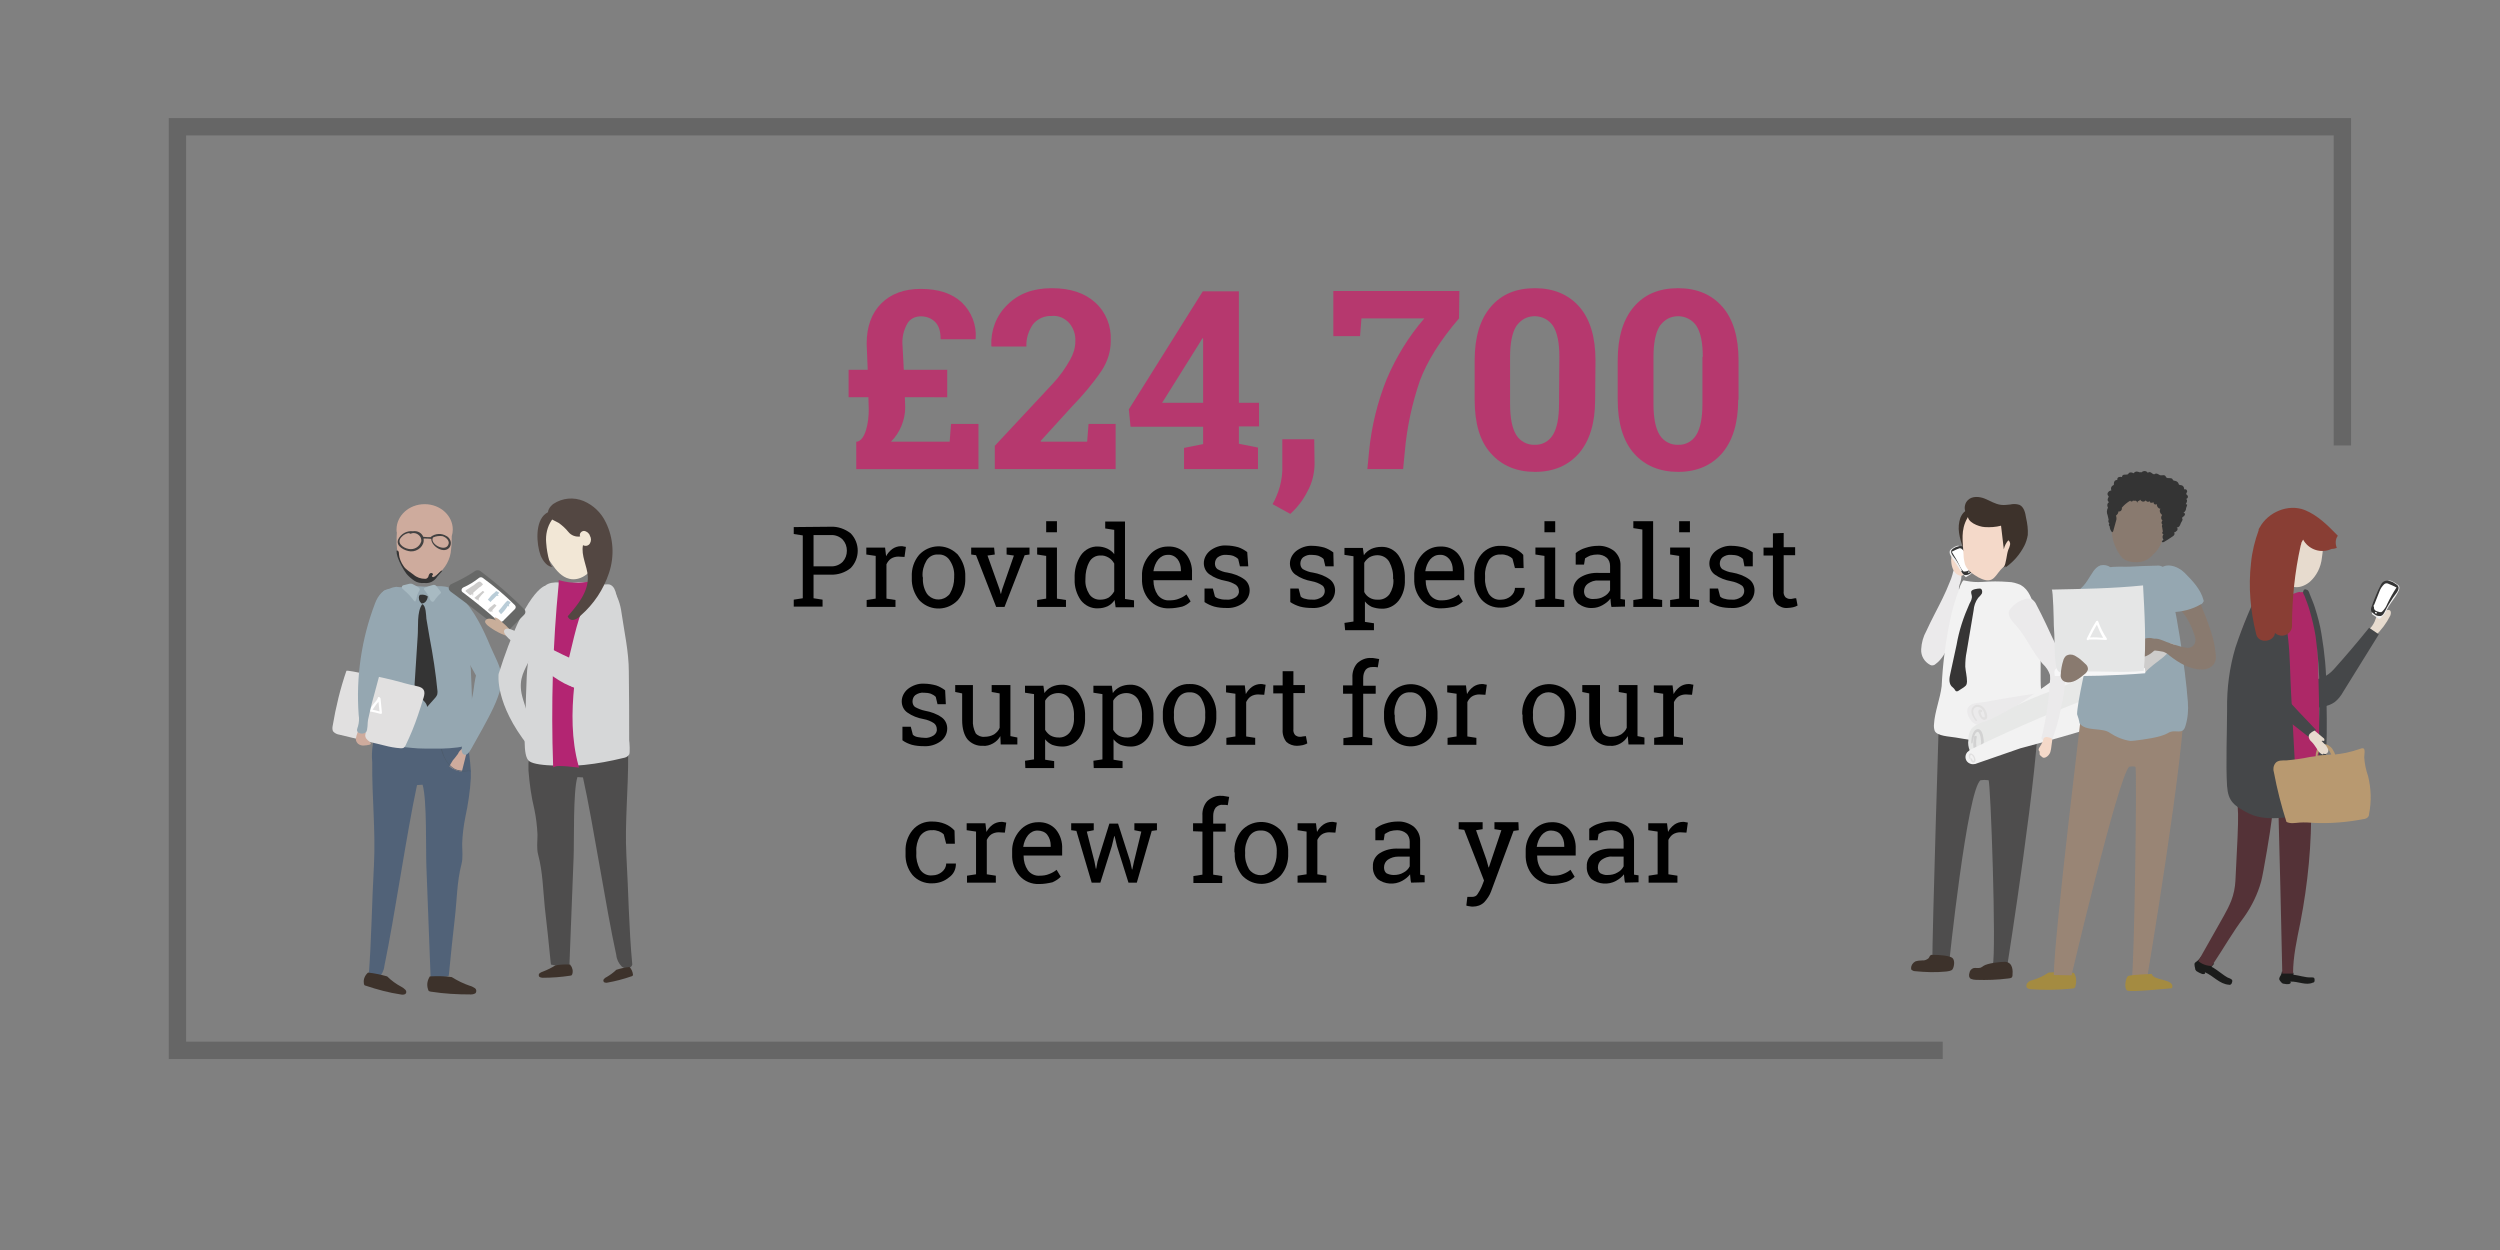 <?xml version="1.0" encoding="utf-8"?>
<!-- Generator: Adobe Illustrator 23.1.1, SVG Export Plug-In . SVG Version: 6.00 Build 0)  -->
<svg version="1.1" id="Layer_1" xmlns="http://www.w3.org/2000/svg" xmlns:xlink="http://www.w3.org/1999/xlink" x="0px" y="0px"
	 viewBox="0 0 720 360" style="enable-background:new 0 0 720 360;" xml:space="preserve">
<rect x="0" y="0" width="720" height="360" fill="#808080" stroke="none"/>
<style type="text/css">
	.st0{fill:#EBEAEB;}
	.st1{fill:#F4D9C9;}
	.st2{fill:#F1F1F1;}
	.st3{fill:#343434;}
	.st4{fill:#FFFFFF;}
	.st5{fill:#4E4D4D;}
	.st6{fill:#3D322B;}
	.st7{fill:#F2F2F2;}
	.st8{fill:#363535;}
	.st9{fill:#E1E0E0;}
	.st10{fill:#E7E8E7;}
	.st11{fill:#D2D2D2;}
	.st12{fill:#A48B41;}
	.st13{fill:#95A7B1;}
	.st14{fill:#998575;}
	.st15{fill:#897A6F;}
	.st16{fill:#CDCCCB;}
	.st17{fill:#F6F6F7;}
	.st18{fill:#E5E6E6;}
	.st19{fill:#1B1C1B;}
	.st20{fill:#E7DBCE;}
	.st21{fill:#454749;}
	.st22{fill:#543237;}
	.st23{fill:#AD2867;}
	.st24{fill:#B89970;}
	.st25{fill:#893E34;}
	.st26{fill:#516278;}
	.st27{fill:#CEAB9D;}
	.st28{fill:#4D5C6D;}
	.st29{fill:#A8BAC2;}
	.st30{fill:#424141;}
	.st31{fill:#D6D7D8;}
	.st32{fill:#676867;}
	.st33{fill:#B9CCD7;}
	.st34{fill:#B32572;}
	.st35{fill:none;stroke:#B32572;stroke-width:0.82;stroke-miterlimit:10;}
	.st36{fill:#C9AE9A;}
	.st37{fill:#F2E7D6;}
	.st38{fill:#534742;}
	.st39{fill:#B6386E;}
	.st40{fill:#666666;}
</style>
<title>Artboard 25</title>
<path class="st0" d="M554.8,181.7c-0.9,1.6-1.4,3.4-1.5,5.3c-0.1,1.9,0.9,3.6,2.6,4.5c0.2,0.1,0.5,0.2,0.8,0.1
	c0.3,0,0.6-0.2,0.8-0.4c1.8-1.3,2.8-3.4,3.9-5.4c2.8-4.9,6.4-9.4,8.2-14.8c0.1-0.3,0.2-0.7,0.1-1c-0.1-0.2-0.3-0.4-0.5-0.5
	c-0.8-0.6-1.7-1-2.8-1c-1,0-1.9,0.7-2.2,1.6c-0.1-0.7,0-1.4,0.3-2.1c0.2-0.7,0.4-1.4,0.4-2.1c0-0.9-1-2.8-2.1-1.8
	c-0.3,0.3-0.4,1-0.5,1.4c-0.2,0.8-0.5,1.5-0.8,2.2c-1.2,3.1-2.7,6-4.2,8.9C556.4,178.4,555.5,180.1,554.8,181.7L554.8,181.7z"/>
<path class="st1" d="M562,160.5c-0.1,0.6-0.1,1.2,0,1.7c0.1,0.8,0.3,1.5,0.7,2.2c0.4,0.7,1,1.2,1.8,1.4c0.4,0.1,0.9-0.1,1.2-0.4
	c0.4-0.5,0.6-1.1,0.5-1.7c0-1-0.1-1.9-0.3-2.9c-0.1-0.3-0.2-0.6-0.3-0.9c-0.5-0.7-1.3-1.1-2.2-1C562.7,159,562.2,159.8,562,160.5
	L562,160.5z"/>
<path class="st2" d="M567.5,162.8c-0.3-0.8-0.6-1.6-0.9-2.4c-0.1-0.4-0.3-0.8-0.5-1.2c-0.4-0.7-0.9-1.3-1.6-1.8
	c-0.3-0.3-0.7-0.3-1.1-0.1l0,0c-0.2,0.1-0.3,0.1-0.5,0.2l-0.9,0.6c-0.1,0.1-0.2,0.2-0.3,0.3c-0.2,0.2-0.2,0.5-0.2,0.7
	c0,0.3,0.1,0.5,0.2,0.7c0.6,1.3,1.6,2.3,2.3,3.5c0.3,0.5,0.5,0.9,0.8,1.4c0.4,0.5,0.8,1,1.2,1.4c0,0,0.1,0.1,0.1,0.1
	c0.1,0,0.2,0,0.3-0.1l1.1-0.7c0.1-0.1,0.2-0.2,0.3-0.3c0.1-0.1,0.1-0.3,0.1-0.4C567.8,164,567.7,163.4,567.5,162.8L567.5,162.8z"/>
<path class="st3" d="M564.8,164.4c0.2,0.5,0.5,1,1,1.2c0.6,0.1,1.2-0.1,1.7-0.5c0.2-0.1,0.4-0.3,0.6-0.5c0.1-0.4,0.1-0.8,0-1.2
	c-0.3-0.9-0.6-1.9-1-2.8c-0.3-0.8-0.7-1.5-1-2.3c-0.1-0.2-0.2-0.4-0.4-0.6c-0.4-0.4-1-0.5-1.5-0.4c-0.5,0.1-1.1,0.3-1.5,0.6
	c-0.3,0.1-0.5,0.4-0.7,0.6c-0.4,0.8,0.8,2,1.2,2.6c0.7,1,1.3,2.1,1.9,3.3L564.8,164.4z"/>
<path class="st4" d="M567.4,162.8c-0.4-1.1-0.8-2.1-1.3-3.1c-0.2-0.6-0.6-1.2-1.1-1.6c-0.1-0.1-0.3-0.2-0.5-0.2
	c-0.1,0-0.3,0-0.4,0.1c-0.7,0.2-1.3,0.6-2,0.9l0,0c0.8,1.3,1.6,2.6,2.2,3.9c0.3,0.6,0.6,1.2,1.1,1.7c0.1,0.1,0.1,0.1,0.2,0.1
	c0.1,0,0.2,0,0.3,0c0.2,0,0.4-0.1,0.6-0.1c0.3-0.1,0.5-0.2,0.7-0.4c0.1-0.2,0.2-0.4,0.2-0.6C567.6,163.2,567.5,163,567.4,162.8
	L567.4,162.8z"/>
<path class="st4" d="M566.8,164.7c-0.2,0.3,0.3,0.3,0.5,0.1S566.9,164.5,566.8,164.7z"/>
<path class="st5" d="M558.5,204c0,0-2,63.8-2,73.7l4.8,0.1c0,0,5.2-50.2,9.1-53.1c0.7-0.1,1.5-0.1,2.3,0c0.6,0.2,2.3,49.7,1.2,53.4
	h4.2c0,0,9.4-59.5,8.9-73.6c0,0,0.4-7.1-12.1-6.5S559.7,196.9,558.5,204L558.5,204z"/>
<path class="st6" d="M564.6,149.1c-0.5,1.4-0.6,2.9-0.4,4.3c0.2,1.4,0.6,2.8,1.1,4.2c0.6-2.1,1.4-4,2.5-5.9c0.7-0.8,1.1-1.7,1.2-2.8
	c0-0.7-0.4-1.3-0.9-1.7C566.5,146.1,565.2,147.7,564.6,149.1z"/>
<path class="st1" d="M565.5,159.8c0,0.9,0.2,1.8,0.4,2.7c0.7,1.9,2.4,2.9,3.9,3.8c1.2,0.6,2.6,1.2,3.8,0.6c1-0.5,1.7-1.8,2.5-2.7
	c0.6-0.7,1.4-1.3,1.9-2c1.3-1.7,1.6-4.1,1.6-6.4c0-2.9-0.5-6-2.4-7.9c-1-0.9-2.2-1.5-3.5-1.8c-1.2-0.3-2.4-0.3-3.6,0
	c-1.5,0.6-2.8,1.7-3.5,3.1C564.6,152.7,565.3,155.9,565.5,159.8L565.5,159.8z"/>
<path class="st6" d="M583.5,149.1c-0.2-1.4-0.6-3.1-1.9-3.7c-0.9-0.3-1.8-0.3-2.7-0.1c-0.9,0.1-1.7,0.2-2.6,0.1
	c-1.7-0.2-3.2-1.2-4.7-1.8s-3.6-0.8-4.8,0.4c-0.8,0.7-1.1,1.9-0.9,2.9c0.1,0.6,0.5,1.1,0.9,1.4c-0.5,2,3,3.4,4.8,3.5
	c1.6,0.1,3.2,0,4.7-0.4l0.8,6.8c0.2-1,0.7-1.9,1.3-2.6c0.4,0.3,0.6,0.8,0.5,1.3c-0.1,0.5-0.3,1-0.5,1.4c-0.6,1.7-0.5,3.7-1.4,5.3
	c0.2-0.2,0.4-0.4,0.6-0.6c0,0.1,0,0.2,0,0.4c2.3-1.6,4.1-3.7,5.4-6.2c0.5-1,0.8-2,1-3.1C584.1,152.5,583.9,150.8,583.5,149.1
	L583.5,149.1z"/>
<path class="st7" d="M557,208.5c-0.1,0.7,0,1.4,0.2,2c0.7,1.5,4.2,1.6,6,1.9c6.2,1.1,14.3,2.1,20.7,1.8c0.7,0,1.4-0.1,2.1-0.4
	c1-0.6,1.6-1.6,1.8-2.7c1.4-4.9-0.2-10.7-0.1-15.7c0-4.2,0.1-8.3-0.2-12.5c-0.1-4-1.1-7.9-2.9-11.5c-0.6-1.2-1.4-2.2-2.6-2.9
	c-1.1-0.5-2.4-0.9-3.6-0.9c-2.5-0.2-5-0.2-7.5,0c-1.6,0.1-3.1,0-4.6-0.3c-0.9-0.1-0.7-0.4-1.2,0.3c-0.4,0.7-0.7,1.4-0.9,2.2
	c-1.1,2.9-2,5.9-2.6,9c-1.3,6.2-2.1,12.5-2.4,18.8C558.8,201.1,557.2,205,557,208.5L557,208.5z"/>
<path class="st8" d="M570.2,169.5c0.6,0,0.8,0.8,0.6,1.4c-0.3,0.5-0.7,0.9-1.1,1.3c-0.8,1.1-1.2,2.3-1.3,3.6l-2,11.9
	c-0.3,1.4-0.4,2.8-0.4,4.3c0.1,1.4,0.5,2.8,0.5,4.3c0,0.4-0.1,0.8-0.3,1.1c-0.2,0.2-0.4,0.4-0.7,0.6l-1.4,0.9
	c-0.2,0.2-0.4,0.2-0.7,0.2c-0.2-0.1-0.4-0.4-0.5-0.6s-0.6-0.6-0.9-0.9c-0.8-1-0.6-2.4-0.3-3.6c0.6-2.8,1.2-5.5,1.8-8.3
	c0.7-4.1,2-8,3.7-11.8c0.3-0.5,0.6-1.1,0.7-1.8c0.1-0.6-0.3-1.2-0.2-1.7C567.8,169.7,569.6,169.5,570.2,169.5L570.2,169.5z"/>
<path class="st0" d="M609.3,196.8c1.9-0.2,4-0.3,5.7,0.6s2.9,3.1,1.9,4.8c-0.7,1.2-2.2,1.6-3.6,1.9c-13.5,3-27.4,3.9-41.2,4.7
	c-1,0.1-2.1,0.1-3-0.2c-1.8-0.6-3.6-4-1.8-5.4c0.9-0.8,2.9-0.8,4.1-1c1.7-0.3,3.4-0.6,5.1-0.9c6.9-1.2,13.9-2.2,20.9-3.1
	C601.4,197.6,605.4,197.2,609.3,196.8L609.3,196.8z"/>
<path class="st9" d="M571.8,204.5c-0.6-1.2-2.3-2.2-3.5-1s-0.2,3,0.7,4.1c0.2,0.2,0.5-0.1,0.3-0.3c-0.5-0.6-0.9-1.4-1-2.2
	c-0.1-0.7,0.3-1.4,1.1-1.5c0.2,0,0.5,0,0.7,0.1c0.8,0.4,1.3,1.1,1.4,2c0.1,0.2,0.1,0.4,0.1,0.7v0.2l-0.6-0.1
	c-0.2-0.2-0.3-0.4-0.4-0.7c0,0-0.2-0.6-0.2-0.7c0.5,0.1,0.7-0.6,0.2-0.7c-1.7-0.4-0.5,2.4,0.4,2.8c0.4,0.3,0.9,0.1,1.2-0.3
	c0,0,0-0.1,0.1-0.1C572.4,206,572.2,205.2,571.8,204.5L571.8,204.5z"/>
<path class="st7" d="M596.7,191.9c2.8-2,5.8-4.2,9.2-4.3c1.6,0,3.5,0.8,3.8,2.4s-1.2,3-2.5,4c-7.8,5.8-16.1,11-23.5,17.2
	c-1.6,1.4-3.3,2.7-5.1,3.7c-1.9,1-4.1,1.2-6.1,0.5c-1.5-0.6-3.7-2.9-2.8-4.7c0.4-0.8,1.7-1.4,2.5-1.8c1.2-0.8,2.4-1.5,3.5-2.3
	c4.6-3,9.2-6.1,13.7-9.3C591.8,195.5,594.3,193.7,596.7,191.9L596.7,191.9z"/>
<path class="st10" d="M585,210.4c9.1-3.7,18.6-6.4,27.2-11.3c0.9-0.4,1.7-1.1,2.3-2c0.3-0.6,0.4-1.2,0.4-1.8
	c0.1-1.8-0.3-3.9-1.9-4.8s-3.8,0-5.5,0.9c-5.4,2.8-11,5.4-16.7,7.6c-3.4,1.2-6.7,2.6-9.9,4.1c-3,1.5-5.8,3.5-9,4.6
	c-1.5,0.5-3.2,1-4.2,2.3c-0.6,1-0.9,2-0.8,3.1c-0.2,1,0,2.1,0.4,3.1c1.7,2.9,6.1-0.5,8-1.4C578.4,213.3,581.7,211.8,585,210.4
	L585,210.4z"/>
<path class="st11" d="M571.3,213.1c-0.1-0.9-0.4-3.3-1.8-3.1s-1.8,2.8-1.8,3.9c0,0.3,0.4,0.3,0.4,0c0.1-0.9,0.4-1.8,0.8-2.6
	c1.1-1.7,1.6,1.2,1.6,1.8c0.1,0.4,0.1,0.8,0,1.2c0,0.3-0.1,0.5-0.3,0.8c-0.7,0.4-1.1,0.3-1-0.2c-0.1-0.9-0.1-1.7,0.1-2.6
	c0.1-0.5-0.7-0.5-0.8,0c-0.1,0.9-0.7,3.9,0.8,4S571.5,214.3,571.3,213.1L571.3,213.1z"/>
<path class="st7" d="M613.1,199.4c0-0.3-0.2-0.6-0.4-0.9c-0.2-0.2-0.4-0.3-0.7-0.3c-1.7-0.2-3.4,0.1-5,0.8
	c-13.2,4.9-26.2,10.4-38.9,16.6c-0.6,0.2-1,0.6-1.5,1c-0.8,0.9-0.7,2.3,0.2,3c0.4,0.3,0.9,0.5,1.4,0.5c0.5,0,0.9-0.1,1.3-0.3
	l12.4-4.3c7.5-2,15-4.1,22.4-6.4c1.9-0.6,3.8-1.2,5.7-1.9c1.2-0.3,2.3-1,3-2c0.3-0.7,0.4-1.4,0.4-2.1
	C613.6,202,613.5,200.7,613.1,199.4L613.1,199.4z"/>
<path class="st9" d="M568.7,218c-0.2-0.5-0.7-1.1-1.3-1s-0.4,1.1-0.2,1.5c0,0.1,0.1,0.1,0.2,0.1c0.1,0,0.1-0.1,0.1-0.2
	c0-0.2-0.1-0.3-0.1-0.5c0-0.2,0.1-0.5,0.3-0.5s0.5,0.4,0.6,0.6c0.1,0.2,0.2,0.5,0.2,0.7c0,0.1,0.1,0.5-0.2,0.4s-0.3-0.4-0.3-0.5
	c-0.1-0.3-0.5-0.2-0.5,0.1s0.5,1.2,1.1,0.9S568.9,218.4,568.7,218L568.7,218z"/>
<path class="st0" d="M582.7,172.7c0.9-0.4,1.9-0.4,2.7,0c0.4,0.4,0.8,0.8,1,1.3c1,1.9,1.9,3.7,2.8,5.6c1.1,2.3,2.1,4.6,3.2,6.8
	c0.7,1.5,1.4,3,1.8,4.6c1.2,4.5,0.2,9.2-0.8,13.7c-0.5,2.7-1.3,5.3-2.2,7.9c-0.1,0.2-0.2,0.4-0.4,0.6c-0.2,0.1-0.4,0.1-0.6,0.1
	l-1.6-0.1c-0.2,0-0.5-0.1-0.6-0.3c-0.1-0.2-0.1-0.4,0-0.6c1.3-5.4,2.1-10.8,2.4-16.3c0.1-0.5,0-1.1,0-1.6c-0.4-1.2-1.1-2.3-2.1-3.2
	c-3-3.4-4.8-7.9-7.8-11.2c-1-1.1-2.5-2.6-1.8-4.2C579.6,174.4,581,173.3,582.7,172.7L582.7,172.7z"/>
<path class="st1" d="M587.4,215.2c-0.2,0.3-0.4,0.7-0.2,1c0.1,0.1,0.2,0.2,0.2,0.3s0,0.5,0,0.7s0.4,0.6,0.7,0.8
	c0.2,0.2,0.5,0.3,0.8,0.2c0.1,0,0.2-0.1,0.3-0.1c0.6-0.3,1.1-0.9,1.3-1.5c0.1-0.3,0.1-0.6,0.2-0.9c0.1-0.7,0.2-1.5,0.3-2.2
	c0.1-0.3,0-0.5-0.1-0.8c-0.1-0.1-0.3-0.2-0.4-0.2c-0.2-0.1-0.5-0.1-0.8-0.2c-0.3-0.1-0.7,0-1,0.2c-0.2,0.2-0.2,0.4-0.3,0.7
	C588.2,213.9,587.8,214.6,587.4,215.2L587.4,215.2z"/>
<path class="st12" d="M597.3,280.2c-2.4-0.3-4.9-0.3-7.3-0.1c-1.5,1-3,1.7-4.7,2.2c-0.5,0.1-1,0.3-1.3,0.7c-0.4,0.3-0.5,0.9-0.3,1.4
	c0.3,0.3,0.8,0.5,1.2,0.5c4,0.3,8,0.2,12-0.2c0.2,0,0.4-0.1,0.6-0.2c0.1-0.1,0.2-0.3,0.2-0.4C598.1,282.7,598,281.3,597.3,280.2
	L597.3,280.2z"/>
<path class="st13" d="M609.3,165.6c-0.4-1.9-2.3-3.2-4.2-2.8c0,0-0.1,0-0.1,0c-1.8,0.6-2.6,2.6-3.7,4.2c-0.8,1.3-1.8,2.4-3,3.3
	c-0.6,0.4-1.2,1-1.1,1.6c0.1,0.3,0.2,0.5,0.4,0.8c0.7,1,1.4,1.8,2.3,2.6c0.9,0.8,2,1.2,3.2,1.1c2.1-0.1,3.7-2.1,4.5-4.1
	C608.3,170.5,609.5,167.5,609.3,165.6L609.3,165.6z"/>
<path class="st14" d="M600.1,199.8c0,0-8.6,70.5-8.6,81l5.1,0.1c0,0,13.4-56.9,16.6-60.1c0.6-0.1,1.2-0.1,1.8,0
	c0.5,0.2-0.3,58.1-1.1,61.9h4.3c0,0,11.4-67.6,10.9-82.5c0,0-2.4-7.5-12.5-6.8S601.1,192.4,600.1,199.8L600.1,199.8z"/>
<path class="st13" d="M630.1,202.1c-0.7-9.4-3.5-28.4-6.2-37.2c-0.1-0.5-0.3-0.9-0.6-1.3c-0.5-0.5-1.3-0.8-2-0.7
	c-1.7,0-6.2,0.2-7.9,0.3c-0.9,0.1-5.2-0.2-6,0.3c-1,0.8-1.8,1.8-2.3,3c-3,6-1.6,13.2-3.2,20c-0.8,3.4-3.7,16.1-3.7,19.2
	c0.3,0.9,0.6,1.7,0.7,2.6c1.8,2.5,6.5,1.1,8.8,2.8c1.8,1.2,3.8,2,5.9,2.3l1.2-0.1c2.4-0.3,7.5-0.9,9.6-2.2s4.2,0.8,5-2
	C630.1,206.9,630.3,204.4,630.1,202.1L630.1,202.1z"/>
<path class="st15" d="M623.5,145.5c-0.5-1-1.5-1.8-2.7-2.1c-1.1-0.3-2.3-0.4-3.5-0.4c-1.3-0.1-2.6-0.1-3.9,0
	c-1.3,0.1-2.6,0.5-3.6,1.3c-1.1,0.8-1.6,2.1-1.5,3.4l-0.1,3.8c-0.2,2.9,0.6,5.7,2.2,8.1c0.4,0.7,1,1.3,1.7,1.7
	c0.9,0.4,1.8,0.6,2.8,0.6c1.1,0.1,2.2-0.1,3.2-0.6c0.8-0.4,1.5-1,2.1-1.7c1-0.9,1.8-2,2.3-3.3c0.7-1.8,0.3-3.9,0.6-5.9
	c0.1-0.9,0.4-1.7,0.5-2.5C623.9,147.2,623.8,146.4,623.5,145.5L623.5,145.5z"/>
<path class="st12" d="M619.7,280.5c0,0-6.1,0.2-6.8,0.6s-1.3,3.7-0.2,4.2s12.8-0.7,12.8-0.7s1-1.4-1.9-2.2S620.1,281.5,619.7,280.5
	L619.7,280.5z"/>
<path class="st16" d="M623.4,185.3c-2.4,0.2-4.8,0.1-7.3-0.1c-0.5,1.5-0.9,3.1-1.1,4.7c-0.1,0.6-0.1,1.2,0.1,1.8
	c0.2,0.6,0.6,1.1,1.2,1.3l1.4,0.8c1.5-1.8,3.6-3.1,5.4-4.6c1.2-1.1,2.4-2.2,3.4-3.4C625.6,185.3,624.5,185.1,623.4,185.3
	L623.4,185.3z"/>
<path class="st15" d="M638.1,188.2c0.2,1,0.1,2-0.4,2.9c-0.8,1.2-2.2,1.8-3.7,1.7c-3.4,0-6.5-1.9-9.2-4c-0.5-0.5-1.2-0.9-1.8-1.1
	c-0.9-0.2-1.9-0.3-2.8-0.4c-0.3,0-0.5-0.2-0.5-0.4c0-0.1,0-0.1,0-0.2c0.1-0.9,0.2-1.8,0.3-2.7c1.4-0.3,2.7,0.4,4,0.9
	c1.3,0.5,2.6,0.9,4,1.3c0.6,0.2,1.3,0.3,2,0.4c0.7,0,1.4-0.3,1.8-0.8c0.4-0.5,0.5-1.1,0.5-1.7c-0.1-0.6-0.3-1.2-0.5-1.8
	c-0.7-2.1-1.8-4.2-3.2-6c-0.5-0.5-0.9-1.2-0.9-1.9c0.1-0.5,0.4-1,0.8-1.2c0.4-0.3,0.9-0.4,1.5-0.5c0.8-0.1,2.1-0.6,2.9,0
	s1.2,2.2,1.6,3.1c1.1,2.5,2,5.2,2.8,7.9C637.7,185.1,637.9,186.6,638.1,188.2L638.1,188.2z"/>
<path class="st15" d="M621.4,185.7c-0.1,0.6-0.4,1.1-0.8,1.5c-0.7,0.7-1.5,1.3-2.4,1.7c-0.9,0.4-2,0.3-2.9-0.1
	c-0.9-0.5-1.4-1.4-1.3-2.4c0.2-0.8,0.7-1.5,1.5-1.8c0.7-0.4,1.5-0.6,2.3-0.7C619.2,183.5,621.4,183.7,621.4,185.7L621.4,185.7z"/>
<path class="st13" d="M634.6,172.8c-0.8-3.1-3.2-5.6-5.5-7.9c-1.9-1.9-6.1-3.4-7.6-0.1c-1.2,2.6,1.2,7.3,2,9.7
	c0.1,0.7,0.6,1.4,1.2,1.7c0.3,0.1,0.6,0.1,0.9,0.1c2.9-0.1,5.8-0.8,8.3-2.3c0.3-0.1,0.5-0.3,0.6-0.6
	C634.7,173.3,634.7,173,634.6,172.8L634.6,172.8z"/>
<path class="st3" d="M615.6,144.4c0.3-0.1,0.6-0.2,0.8-0.5c0.2,0.5,0.8,0.7,1.2,0.5c0.2-0.1,0.3-0.2,0.4-0.3
	c0.1,0.3,0.5,0.5,0.8,0.4c0.1,0,0.2-0.1,0.3-0.2c0,0.3,0.2,0.5,0.4,0.5c0,0,0,0,0,0c0.2,0,0.5,0,0.7-0.2c0,0.4,0.2,0.7,0.6,0.7
	c0.1,0,0.2,0,0.4-0.1c-0.1,0.6,0.3,1.2,0.9,1.3c0,0,0.1,0,0.1,0c-0.4,0.6-0.1,1.4,0.5,1.8c0,0,0,0,0,0c-0.4,0.5-0.4,1.2,0.1,1.6
	c-0.3,0.3-0.4,0.8-0.1,1.1c0,0,0.1,0.1,0.1,0.1c-0.2,0.2-0.2,0.5-0.1,0.7l0.2,1.3c-0.2,0.1-0.2,0.4-0.1,0.6c0.1,0.1,0.2,0.1,0.3,0.2
	c-0.4,0.4-0.4,1.1,0,1.5c-0.2,0.1-0.4,0.4-0.5,0.6c0,0.2,0.4,0.2,0.6,0.1c0.8-0.5,1.7-1,2.5-1.6c0.2-0.1,0.4-0.3,0.5-0.5
	c0.1-0.2,0.1-0.5-0.1-0.6c0.3-0.1,0.6-0.3,0.9-0.6c0.2-0.3,0.2-0.7-0.1-0.9c0,0,0,0,0,0c0.3,0,0.6-0.1,0.8-0.4
	c0.2-0.3,0.3-0.6,0.4-0.9c0.3-0.5,0.7-1,0.3-1.4c0.1-0.2,0.3-0.4,0.5-0.5c0.2-0.1,0.3-0.4,0.4-0.6c0-0.2-0.3-0.5-0.5-0.4
	c0.5-0.3,0.8-0.8,0.8-1.4c0.1-0.3,0.3-0.7,0.3-1l-0.4-0.1c0.3-0.5,0.6-1.2,0.1-1.5c0.4-0.1,0.6-0.5,0.5-0.8c0-0.1-0.1-0.2-0.2-0.3
	c-0.1-0.1-0.2-0.2-0.2-0.2c-0.2-0.2,0.1-0.5,0.2-0.8c0-0.4-0.2-0.7-0.6-0.7c-0.1,0-0.2,0-0.3,0c0.1-0.6-0.3-1.1-0.9-1.2
	c0,0-0.1,0-0.1,0c-0.1,0-0.2,0-0.4-0.1c-0.1-0.1-0.2-0.2-0.2-0.4c-0.2-0.4-0.5-0.6-0.9-0.7c-0.2,0-0.3-0.1-0.5-0.1
	c-0.2-0.1-0.2-0.3-0.4-0.5c-0.4-0.4-1.3,0-1.7-0.4c-0.2-0.2-0.2-0.5-0.5-0.6s-0.7,0-1.1,0s-0.9-0.6-1.4-0.5c-0.2,0-0.4,0.2-0.5,0.2
	c-0.3,0-0.6-0.3-0.9-0.5s-0.8-0.2-0.9,0.1c-0.4-0.6-1.1-0.7-1.7-0.3c-0.1,0.1-0.2,0.1-0.2,0.2c0-0.2-0.4-0.2-0.3,0
	c-0.3-0.2-0.7-0.2-1-0.3c-0.4,0-0.7,0.2-0.9,0.5c-0.4-0.2-1-0.4-1.3-0.1c-0.2,0.1-0.2,0.3-0.4,0.4s-0.7,0.1-1,0.1s-0.8,0.3-0.6,0.7
	c-0.3-0.1-0.7-0.1-1,0c-0.3,0.1-0.5,0.5-0.4,0.8c0,0,0,0,0,0c-0.6,0-1,0.4-1,1c0,0.1,0,0.2,0,0.4c-0.1,0.1-0.2,0.2-0.3,0.2
	c-0.5,0.3-0.7,0.9-0.4,1.4c-0.3,0.1-0.7,0.2-0.9,0.5c-0.3,0.3-0.3,0.7-0.1,1c0.1,0.1,0.2,0.2,0.2,0.3s-0.1,0.3-0.2,0.5
	c-0.2,0.4-0.1,0.9,0.3,1.1c-0.5,0.3-0.6,0.9-0.4,1.4c0,0.1,0.1,0.1,0.1,0.2c-0.4,0.7-0.4,1.5-0.1,2.2c0.1,0.4,0.2,0.8,0.3,1.3
	c-0.2,0.3-0.1,0.8,0.2,1c-0.2,0.2-0.2,0.6,0,0.8c0,0,0.1,0.1,0.1,0.1c0,0.6,0.2,1.1,0.6,1.6c0.1,0.2,0.3,0,0.4-0.2l0.8-2.9
	c0.2-0.5,0.2-1.1,0-1.6c0.4-0.3,0.7-0.7,0.7-1.2c0.5,0.1,0.9-0.2,1-0.7c0-0.1,0-0.3,0-0.4c0.7-0.8,1.5-1.5,2.4-2
	c0.1,0.2,0.4,0.3,0.6,0.2c0.1-0.1,0.2-0.2,0.2-0.3c0,0.2,0.7,0.1,0.8,0.1c0.3,0.1,0.3,0.5,0.7,0.5L615.6,144.4z"/>
<path class="st17" d="M617.7,192.4c0.1,0.5,0.2,1,0.1,1.5c-8.7,0.7-17.3,0.9-26,0.8c-0.7-3.2,1.7-2.3,3.6-2.2c2.5,0.2,5,0.3,7.5,0.4
	C604.3,192.9,617.6,192,617.7,192.4z"/>
<path class="st18" d="M590.9,169.8c9.1-0.2,17.5-0.3,26.3-1.2c0.4,7.4,1,17.2,0.2,24.6c-6.1,0.7-12.8-0.1-18.9,0.3
	c-1.5,0.2-3,0.3-4.5,0.3c-1.5-0.1-1.8-1.2-2-3c-0.4-3.5-0.2-7.1-0.5-10.7C591.5,179.1,591.3,169.8,590.9,169.8L590.9,169.8z"/>
<path class="st4" d="M601.9,183.6c0.6-1.3,1.3-2.5,2-3.7c0.5,1.3,1.1,2.6,1.8,3.8C604.5,183.6,603.2,183.5,601.9,183.6L601.9,183.6z
	 M606.7,183.8c-1-1.5-1.8-3.1-2.4-4.8c-0.1-0.2-0.2-0.3-0.4-0.2c-0.1,0-0.1,0.1-0.2,0.1c-1,1.6-1.9,3.3-2.7,5
	c-0.2,0.4,0.4,0.7,0.6,0.3l0,0c1.6-0.1,3.2,0,4.8,0.1C606.8,184.4,606.9,184,606.7,183.8L606.7,183.8z"/>
<path class="st15" d="M600.3,194.2c0.5-0.3,0.8-0.8,1-1.3c0.1-0.5-0.1-1.1-0.5-1.5c-0.4-0.4-0.8-0.7-1.2-1.1
	c-0.6-0.6-1.4-1.1-2.1-1.5c-0.8-0.4-1.7-0.4-2.5,0.1c-0.4,0.4-0.7,0.9-0.8,1.4c-0.4,1.2-0.6,2.5-0.7,3.8c-0.1,0.5,0,1,0.2,1.4
	c0.3,0.5,0.7,0.8,1.2,0.9C596.9,197,598.9,195.4,600.3,194.2L600.3,194.2z"/>
<path class="st19" d="M635,280c0.3,0.6-0.5,0.6-0.8,0.5c-0.6-0.2-1.1-0.5-1.6-0.8c-0.1-0.1-0.2-0.2-0.3-0.4
	c-0.1-0.1-0.1-0.2-0.1-0.4c-0.1-0.4-0.2-0.8-0.2-1.3c0.1-0.3,0.3-0.5,0.5-0.6c0.6-0.4,1.1-1,1.5-1.6c1.3,0.6,2.5,1.4,3.7,2.2
	c-0.5,0.3-0.5,0.6-0.8,0.9c0.2-0.2,2.8,1.8,3.1,2c0.5,0.4,1,0.7,1.5,1c0.4,0.2,1.3,0.4,1.4,0.9c0,0.2,0,0.4-0.1,0.6
	c0,0.1-0.1,0.3-0.2,0.4c-0.2,0.2-0.4,0.3-0.7,0.2C639.2,283.4,637.4,281,635,280L635,280z"/>
<path class="st20" d="M685.6,177.1c0.3-0.4,0.7-0.8,1.2-1.1c0.5-0.3,1.1-0.5,1.5-0.2s0.3,1,0.1,1.5c-1.1,2.2-2.6,4.2-4.4,5.9
	c-0.7-0.5-1.4-1.1-1.9-1.8c0.8-0.6,1.4-1.5,1.8-2.4c0.4-1,0.7-2.2,1.5-2.8l0.3,0.3L685.6,177.1L685.6,177.1z"/>
<path class="st21" d="M646,202.2c-4.3-0.8-1.7-12.8,3.6-11.7c4.8,1.1,10.9,5.4,16,5.3c2.5,0,4.8-1.1,6.5-3c3.5-3.9,6.9-7.9,10.2-12
	l2.8,1.9l-10.3,16.6c-0.6,1.1-1.4,2.1-2.4,2.9c-1,0.7-2.1,1.1-3.3,1.3C661.4,205.3,652.7,203.5,646,202.2L646,202.2z"/>
<path class="st19" d="M659.6,282.7c0.4,0.4-0.2,0.7-0.4,0.7c-0.5,0.1-1,0-1.6-0.1c-0.1,0-0.3-0.1-0.4-0.2c-0.1-0.1-0.2-0.2-0.2-0.2
	c-0.3-0.3-0.5-0.6-0.6-0.9c0-0.2,0.1-0.5,0.2-0.7c0.3-0.4,0.5-0.9,0.6-1.5c1.1,0.1,2.2-0.3,3.1,0c0.1,0.4,0.4,0.7,0.2,1
	c0.1-0.2,2.8,0.5,3.1,0.5c0.5,0.1,1,0.2,1.5,0.2s1.2-0.1,1.4,0.2c0.1,0.2,0.1,0.3,0.1,0.5c0,0.1,0,0.2,0,0.4
	c-0.1,0.2-0.2,0.4-0.5,0.4C664.1,283.9,661.9,282.6,659.6,282.7L659.6,282.7z"/>
<path class="st22" d="M658.5,231.3l7.6-0.2c0.2-0.3-0.5-0.1-0.5,0.3c0.2,11.5-0.9,23-3.1,34.3c-1,4.9-2.1,9.8-2.1,14.7h-3.1
	c-0.3-15.5-0.7-31-1.1-46.5c-0.1-0.8,0.1-1.6,0.6-2.2C657.4,231.4,658,231.3,658.5,231.3L658.5,231.3z"/>
<path class="st22" d="M637,278.2c-1.4,0-2.8-0.5-3.9-1.4l7.4-13.1c0.8-1.4,1.5-2.8,2.1-4.3c0.7-1.8,1.1-3.8,1.2-5.7
	c1.1-21.4,1.1-21.4-0.5-26c-0.2-0.6-4.1-2.8,0,0c1.5,1,7.2,0.2,9,0.4c0.4,0,0.8,0.2,1.1,0.4c0.3,0.4-0.2,1.5,0.2,1.3
	c3.2-1.9,1.1,0.7,0.6,6.6c-0.2,2.1-2.4,15.4-3,17.5c-1,3.6-2.7,7.1-4.9,10.2C642.9,268.6,640.6,272.8,637,278.2L637,278.2z"/>
<path class="st20" d="M657.6,166.8c-0.6-1.1-0.9-2.4-0.9-3.7c-0.1-2.7,0.5-5.4,1.6-7.8c1.4-2.7,4.7-5.2,7.8-4.2
	c3.7,1.2,3.1,6.2,2.6,9.6c-0.3,2.7-1.5,5.1-3.5,6.9C662.2,170,659.1,169.4,657.6,166.8L657.6,166.8z"/>
<path class="st23" d="M642.5,200.4c0.5-8.1,1.6-16.6,5.2-23.5c2.6-5,6.1-10.8,11.1-5.6c0.5,0.5,3.5-1.3,3.8-0.7
	c0.9-0.3,1.8,0.2,2.1,1.1c0,0,0,0,0,0.1c1.6,3.9,2.4,8,2.6,12.2c0.3,4.9,0.4,9.9,0.5,14.8c0.1,2.3,0.1,4.6,0.1,6.9
	c0.8,6.1,0.9,12.3,0.2,18.4c0,0.3-0.1,0.5-0.2,0.8c0,1.5,0,3.1-0.1,4.6c0,1-0.6,2.3-1.5,2.4c-7.5,1.3-15.3,0.9-22.7-1.2
	c-0.9-0.4-1.5-1.4-1.5-2.4C642,219,642,209.7,642.5,200.4L642.5,200.4z"/>
<path class="st21" d="M643.8,186.5c2.1-6.3,4.7-12.5,7.7-18.4c0.3-0.5,1-0.7,1.6-0.4c0.3,0.2,0.4,0.4,0.5,0.7
	c0.1,0.3,0.1,0.6,0.2,0.8c0.4-0.1,0.8,0.1,1,0.5c5,8.7,4.5,19.6,5,29.3l1.3,24c0.3,2,0.7,4,1,6.1c0,0.3,0,0.5-0.1,0.8
	c0.6,1.6,0.7,3.3,0.4,4.9c-0.2,0.6-0.7,1-1.3,1c-0.9,0-1.8-0.2-2.7-0.4c-3.6,0.4-7.4,0.5-10.7-1.1c-4.3-2.2-6-3.5-6.3-7.9
	c-0.4-6.2,0-15.8,0-22C641.3,198.2,642.1,192.2,643.8,186.5L643.8,186.5z"/>
<path class="st21" d="M663.5,169.9c0.1-0.1,0.3-0.2,0.4-0.2c0.9,0.2,1,0.5,1.3,1.4c0.5,1.3,1.1,2.6,1.5,3.9c0.8,2.5,1.5,5.1,1.9,7.7
	c0.9,5.3,1.4,10.6,1.4,15.9c0.1,5.6,0.2,11.2,0,16.8c-0.1,3-0.2,6-0.4,9c-0.1,1.5-0.2,3-0.3,4.5c0,1.2-0.2,2.4-0.7,3.5
	c-0.3,0.5-1,0.6-1.5,0.3c-0.2-0.1-0.4-0.3-0.4-0.6c-0.1-1.2-0.1-2.4,0.2-3.6c0.2-1.5,0.3-3,0.5-4.6c0.3-2.8,0.4-5.5,0.4-8.3
	c0.1-5.5,0.2-11,0.2-16.5c0-5.3-0.4-10.5-1.1-15.8c-0.4-2.5-1-5-1.7-7.4c-0.4-1.5-1-2.9-1.5-4.3
	C663.3,170.9,663.1,170.6,663.5,169.9L663.5,169.9z"/>
<path class="st21" d="M653.3,178c2.6-2.8,7.1-1.1,5.6,3.4c-1.4,4.1-3.3,8-3.6,12.5c-0.2,2.2,0.6,4.4,2.1,6c3.1,3.5,6.3,6.9,9.6,10.3
	l-1.9,2.2c-4.6-3.6-9.2-7.2-13.8-10.9c-0.9-0.7-1.7-1.5-2.4-2.4c-0.5-0.9-0.8-2-0.9-3.1C647.3,189.2,649.2,182.5,653.3,178
	L653.3,178z"/>
<path class="st24" d="M667.4,217.6L667.4,217.6c0.2-0.5,0.3-1,0.5-1.4c0.1-0.2,0.2-0.4,0.3-0.6c0.5-0.5,1.2-0.5,1.8-0.2
	c0.5,0.4,1,0.9,1.2,1.5c0.1,0.1,0.2,0.3,0.2,0.4C670.1,217.4,668.8,217.5,667.4,217.6L667.4,217.6z M654.9,222.5
	c0.9,4.8,2.1,9.5,3.6,14.2c1.1,0.6,2.5,0.3,3.8,0.2c1.4-0.1,2.9,0,4.3,0.1c4.7,0.2,9.4-0.2,14.1-1.1c0.5,0,1-0.3,1.3-0.6
	c0.2-0.3,0.3-0.5,0.3-0.9c0.7-3.6,0.6-7.3-0.3-10.9c-0.6-1.7-1-3.6-1.1-5.4c0-1.1,0.6-3.1-1-2.5c-1.4,0.5-2.8,0.9-4.2,1.2
	c-1.1,0.2-2.2,0.4-3.2,0.5c-0.1-0.5-0.4-0.9-0.6-1.3c-0.3-0.6-0.8-1-1.4-1.4c-0.6-0.3-1.3-0.4-1.9-0.1c-0.7,0.3-1.2,0.9-1.4,1.6
	c-0.2,0.6-0.3,1.1-0.3,1.7c-0.5,0.1-1.1,0.1-1.6,0.2c-2.3,0.5-4.6,0.8-6.9,1c-1.1,0-2.4-0.1-3.1,0.8
	C654.7,220.6,654.6,221.6,654.9,222.5L654.9,222.5z"/>
<path class="st20" d="M669.7,214.5c0.3,0.3,0.5,0.7,0.7,1.1c0.2,0.4,0.2,0.9-0.1,1.2c-0.3,0.4-0.8,0.5-1.1,0.2
	c0,0.1-0.1,0.2-0.2,0.3c-0.9-0.2-1.4-1.1-1.9-1.9c-0.4-0.6-0.8-1.2-1.3-1.7c-0.5-0.4-0.8-0.9-0.9-1.5c0-0.4,0.2-0.9,0.6-1.1
	c0.3-0.3,0.7-0.5,1.1-0.7l2.5,2.1c0.1,0.1,0.3,0.2,0.3,0.4c0.1,0.2,0,0.4-0.1,0.5c-0.2-0.1-0.5-0.1-0.7,0L669.7,214.5L669.7,214.5z"
	/>
<path class="st25" d="M673.3,154.3c-2.8-2.9-5.8-5.9-9.5-7.4c-4.8-1.9-10.6,0.6-13,5c-0.1,0.2-0.2,0.3-0.3,0.5c0,0.1,0,0.2,0,0.3
	c-1.1,3-1.9,6.2-2.2,9.4c-0.8,6.9-0.2,13.8,1.5,20.6c0.7,2.8,5.1,2.2,5.4-0.4c1.2,1.1,3,1,4.1-0.1c0.5-0.5,0.8-1.2,0.8-1.9
	c0-7.8,0.8-15.6,2.5-23.2c0.1-0.3,0.2-0.5,0.2-0.8c0.2-0.3,0.3-0.6,0.5-0.9c1.4,2.6,4.5,3.9,7.4,3c0.3-0.1,0.5-0.2,0.8-0.3
	c0.5,0,1-0.1,1.5-0.3C672.5,156.5,672.6,155.2,673.3,154.3L673.3,154.3z"/>
<path class="st2" d="M683.7,174.1c0.4-1,0.7-2,1.1-3c0.2-0.5,0.4-1,0.6-1.5c0.5-0.9,1.2-1.6,2-2.1c0.4-0.3,0.9-0.4,1.3-0.2l0,0
	c0.2,0.1,0.4,0.2,0.6,0.3l1.1,0.7c0.2,0.1,0.3,0.2,0.4,0.3c0.2,0.3,0.3,0.6,0.2,0.9c0,0.3-0.1,0.6-0.3,0.9c-0.7,1.5-1.9,2.8-2.8,4.3
	c-0.3,0.6-0.6,1.1-0.9,1.7c-0.4,0.6-0.9,1.2-1.5,1.7c0,0.1-0.1,0.1-0.2,0.1c-0.1,0-0.3,0-0.4-0.1l-1.3-0.9c-0.2-0.1-0.3-0.2-0.4-0.3
	c-0.1-0.1-0.1-0.3-0.1-0.5C683.3,175.5,683.4,174.7,683.7,174.1L683.7,174.1z"/>
<path class="st3" d="M686.9,176c-0.3,0.6-0.6,1.2-1.2,1.4c-0.7,0.1-1.5-0.1-2-0.6c-0.3-0.2-0.5-0.4-0.7-0.6c-0.2-0.5-0.2-1,0-1.4
	c0.4-1.1,0.8-2.3,1.3-3.4c0.4-0.9,0.8-1.9,1.3-2.8c0.1-0.3,0.3-0.5,0.5-0.8c0.5-0.5,1.2-0.7,1.9-0.5c0.7,0.1,1.3,0.4,1.8,0.8
	c0.4,0.2,0.7,0.4,0.9,0.8c0.5,1-1,2.4-1.5,3.2C688.4,173.3,687.6,174.6,686.9,176L686.9,176z"/>
<path class="st4" d="M683.8,174.1c0.5-1.3,1-2.5,1.5-3.8c0.3-0.8,0.7-1.4,1.3-2c0.2-0.2,0.4-0.3,0.7-0.3c0.2,0,0.3,0,0.5,0.1
	c0.8,0.3,1.6,0.7,2.4,1.1l0,0c-1,1.5-1.9,3.1-2.7,4.8c-0.3,0.8-0.8,1.5-1.4,2.1c-0.1,0.1-0.2,0.1-0.3,0.2c-0.1,0-0.3,0-0.4,0
	c-0.2-0.1-0.5-0.1-0.7-0.2c-0.3-0.1-0.6-0.2-0.8-0.5c-0.2-0.2-0.2-0.5-0.2-0.8C683.5,174.6,683.6,174.3,683.8,174.1L683.8,174.1z"/>
<path class="st4" d="M684.5,176.4c0.2,0.4-0.4,0.4-0.5,0.1S684.4,176.1,684.5,176.4z"/>
<path class="st6" d="M571.2,278.2c-0.3,0.2-0.5,0.4-0.8,0.5c-0.6,0.2-1.4,0-2,0.1c-0.6,0.2-1.1,0.7-1.2,1.4
	c-0.2,0.6-0.2,1.3,0.4,1.7c0.5,0.2,1,0.3,1.5,0.3c3.1,0.1,6.2,0,9.3-0.4c0.3,0,0.6-0.1,0.9-0.2c0.2-0.2,0.3-0.4,0.3-0.7
	c0.1-1.2,0.2-3.7-2.1-3.9C575.9,277,572.4,277.4,571.2,278.2L571.2,278.2z"/>
<path class="st6" d="M556.9,275c-0.2,0-0.4,0-0.7,0c-0.5,0.2-0.5,0.7-0.8,1c-0.5,0.4-1.2,0.7-1.8,0.6c-0.7,0-1.4,0.1-2,0.3
	c-0.7,0.4-1.2,1.1-1.2,1.9c0,0.2,0,0.3,0.1,0.5c0.3,0.2,0.6,0.4,1,0.4c3,0.3,6,0.4,9,0.1c0.7-0.1,1.5-0.2,1.8-0.6
	c0.5-0.7,0.8-2.6,0-3.3s-3.9-0.9-5.3-0.9L556.9,275z"/>
<path class="st26" d="M107.7,249.1c0.5-9.8-0.6-19.7-0.5-29.5c-0.3-3.4,0.2-6.9,1.6-10.1c0.1-0.2,0.2-0.4,0.4-0.6
	c0.5-0.5,1.4-0.2,2.2,0c6.9,2.4,14.6,1.8,21.1-1.6c1.1,1.6,1.7,3.5,1.9,5.5c0.6,3,1,6.1,1.2,9.2l0,0c0,0.7,0,1.3,0,2
	c-0.2,3.8-0.8,7.7-1.6,11.4c-0.5,2.5-0.8,5-0.9,7.6c0,2.1,0.3,3.9-0.2,5.9c-1.3,4.9-1.3,10.3-1.9,15.4c-0.6,5.4-1.2,10.8-1.7,16.2
	l-0.1,0.6c-0.3,0.1-5.2,1-5.2,0c-0.4-10.5-0.8-21-1.2-31.5c-0.2-4.4,0.2-19.4-1.1-23.6l-1.6,0.1c-3,13.9-6.5,38.2-9.4,52.1
	c-0.1,1.2-0.7,2.4-1.5,3.3c-1,0.8-2.7,0.6-3-0.6C107,270.4,107.1,259.8,107.7,249.1L107.7,249.1z"/>
<path class="st27" d="M114.2,152.5c0-4,3.6-7.3,8.1-7.3s8.1,3.3,8.1,7.3c0,0.7-0.1,1.3-0.3,1.9c0,0.2,0,0.3,0,0.5
	c0,1.5-0.1,2.9-0.3,4.3c-0.5,2.9-2.3,5.5-4.9,6.9c-1,0.6-2,0.9-3.2,0.9c-1.5-0.1-2.9-0.7-3.9-1.7c-3.5-3.1-3.8-7.7-3.5-12
	C114.2,153.2,114.2,152.9,114.2,152.5L114.2,152.5z"/>
<path class="st3" d="M125.9,166.1c-0.8,1.3-2.2,2-3.7,1.8c-1,0.1-2-0.1-2.8-0.6c-0.9-0.6-1.6-1.2-2.3-2c-1.1-1.5-2-3.2-2.6-4.9
	c-0.2-0.6-0.3-1.2-0.3-1.8c0.2-0.1,0.5,0,0.6,0.3c0.1,0.2,0.1,0.4,0.1,0.7c0.1,1.2,0.6,2.4,1.3,3.4c0.6,1,2,1.8,2.9,2.5
	c0.9,0.8,2.1,1.2,3.3,1.2c0.2,0,0.3,0,0.5-0.1c0.3-0.2,0.5-0.4,0.5-0.7c0.1-0.3,0.2-0.6,0.5-0.8c0.3-0.2,0.8,0,0.8,0.3
	s-0.3,0.3-0.3,0.5s0.3,0.4,0.6,0.3c0.2-0.1,0.4-0.2,0.6-0.4c0.4-0.4,0.8-0.8,1.2-1.2c0.2-0.2,0.3-0.3,0.6-0.2
	C126.9,164.9,126.5,165.5,125.9,166.1L125.9,166.1z"/>
<path class="st6" d="M123.8,281.2c2.1-0.1,4.2-0.1,6.3,0.2c1.6,1,3.4,1.9,5.2,2.5c0.5,0.1,1,0.4,1.5,0.7c0.4,0.3,0.5,0.9,0.2,1.4
	c-0.4,0.3-0.9,0.4-1.4,0.4c-3.9,0-7.7-0.2-11.5-0.8c-0.2,0-0.4-0.1-0.6-0.2c-0.1-0.1-0.2-0.3-0.2-0.4
	C122.8,283.6,123.1,282.3,123.8,281.2L123.8,281.2z"/>
<path class="st6" d="M106,280.1c1.9,0.2,3.7,0.6,5.5,1.1c1.2,1.2,2.6,2.2,4.1,3c0.4,0.2,0.8,0.5,1.2,0.9c0.3,0.4,0.3,0.9-0.1,1.2
	c0,0,0,0,0,0c-0.4,0.2-0.9,0.2-1.3,0.1c-3.4-0.5-6.7-1.4-10-2.5c-0.2,0-0.4-0.1-0.5-0.3c-0.1-0.1-0.1-0.3-0.1-0.4
	C104.6,282,105.1,280.9,106,280.1L106,280.1z"/>
<path class="st27" d="M129.5,220.5c0.3-0.5,0.6-1,0.9-1.5c0.5-0.6,1.1-1.3,1.5-1.9c0.2-0.5,0.6-1,1-1.3c0.2-0.2,0.5-0.2,0.7-0.2
	c0.2,0,0.4,0.2,0.5,0.4c0.1,0.2,0.2,0.4,0.2,0.6v0.5l-1.3,5.2c0,0.4-0.2,0.7-0.6,0.9c-0.3,0.1-0.7,0.1-1.1,0.1c-0.7,0-1.4-0.3-2-0.8
	C129.1,221.9,129.1,221.1,129.5,220.5L129.5,220.5z"/>
<path class="st13" d="M133.1,214.7c-0.2,1-0.3,2.2,0.5,2.6s1.6-0.7,2.1-1.6l3.3-5.9c2.1-3.9,4.3-7.8,5.3-12.1c0.4-1.8,0.5-3.8-0.5-5
	c-0.7-0.7-1.6-1.1-2.5-1.1c-4.6-0.8-4.4,4.3-5.1,8.3C135.1,204.6,134.1,209.6,133.1,214.7L133.1,214.7z"/>
<path class="st26" d="M126.7,215.6c0.4,1.4,1,2.7,1.7,3.9c1.3,2.2,4.2,3.1,6.9,2.7c0,0.2,0,0.4,0,0.6c-0.1,0.7-0.2,1.3-0.4,1.9
	c-0.1,0.5-0.4,0.9-0.8,1.1c-0.5,0.3-1.1,0.3-1.7,0.2c-1-0.1-2.1-0.2-3.1-0.6c-1.3-0.4-2.5-1.1-3.5-2c-0.8-0.6-1.5-1.3-2-2.1
	c-0.5-0.8-0.7-1.7-0.9-2.6c-0.2-1.1-0.2-2.2-0.1-3.4C124.1,215.6,125.4,215.6,126.7,215.6L126.7,215.6z"/>
<path class="st28" d="M134.5,222.2c-0.5,0.1-1.1,0.1-1.6,0c-1-0.1-2-0.5-2.9-1.2c-0.6-0.5-1.2-1.2-1.6-1.9c-0.7-1.1-1.2-2.3-1.5-3.5
	h0.3c0.2,0.6,0.4,1.2,0.6,1.8c0.5,1.6,1.6,3.1,3.1,4c1.3,0.7,2.9,0.6,4.4,0.5c0.2,0,0.3,0.3,0.1,0.3l0,0c0-0.1,0-0.1-0.1-0.1
	C135.1,222,134.7,222.1,134.5,222.2L134.5,222.2z"/>
<path class="st26" d="M128.4,219.5c-0.7-1.2-1.3-2.5-1.7-3.9h0.1c0.4,1.2,0.9,2.4,1.5,3.5c0.4,0.7,1,1.4,1.6,1.9
	c0.8,0.6,1.8,1,2.9,1.1c0.5,0.1,1.1,0.1,1.6,0c0.2,0,0.6-0.2,0.7-0.1s0.1,0.1,0.1,0.1C132.6,222.6,129.7,221.7,128.4,219.5
	L128.4,219.5z"/>
<path class="st13" d="M105.6,209.1c0-5.8,0-11.7,0.1-17.5c0-4.9,1.3-10.1,2.1-15c0.3-2.2,1.1-4.2,2.4-6c0.2-0.4,0.2-0.6,2.1-1.1
	c0.6-0.3,1.2-0.4,1.8-0.5c2.4,0.4,4.8-0.4,7.2-0.1s6.8-0.8,8.8,0.8c2.7,2.1,2.9,6.9,3.3,10.1c0.6,4.3,1.9,8.6,2.2,13
	c0.2,3.8,0.3,7.6,0.4,11.4c0,2,0.9,8.9-1.2,10.2c-1.2,0.8-4.4,1.1-7.7,1.2h-0.4c-1.3,0-2.7,0-3.9,0c-1.8,0-3.3-0.1-4.1-0.2
	c-3.8-0.3-7.6-0.9-11.3-1.7c-0.7,0-1.3-0.3-1.8-0.8C105.4,212.4,105.6,209.6,105.6,209.1L105.6,209.1z"/>
<path class="st13" d="M133,172.1c-0.9-1.1-2.1-2-3.4-2.4c-1.3-0.4-2.7,0.2-3.3,1.5c-0.3,1.4-0.1,2.8,0.5,4c1.4,3.2,3,6.4,4.7,9.4
	l5.4,9.6c0.4,1,1.1,1.9,2,2.5c1.6,0.9,5.1-0.2,5.4-2.3c0.2-1.8-2.3-6.4-3-8.1C139.2,181.2,136.7,176.1,133,172.1L133,172.1z"/>
<path class="st29" d="M122.3,170c-0.1-0.1-0.3-0.3-0.2-0.5c0.1-0.1,0.2-0.2,0.4-0.3c0.7-0.3,1.4-0.5,2.1-0.7c0.2-0.1,0.5-0.1,0.7,0
	c0.1,0.1,0.2,0.1,0.3,0.2l1.3,1.7c0.1,0.1,0.1,0.2,0.1,0.3c0,0.1-0.1,0.2-0.2,0.3c-0.5,0.4-0.9,0.9-1.3,1.4s-0.6,1.2-1.2,0.8
	s-0.6-1.1-0.8-1.5C123.1,171.1,122.7,170.5,122.3,170L122.3,170z"/>
<path class="st29" d="M120,172.1c-0.1,0.3-0.2,0.7-0.3,1c0,0.1,0,0.1-0.1,0.1c-0.1,0.1-0.3-0.1-0.4-0.2c-0.8-1.1-1.7-2.1-2.8-3
	c-0.2-0.2-0.4-0.4-0.6-0.6c-0.1-0.2-0.1-0.5,0.1-0.7c0.1-0.1,0.3-0.2,0.5-0.2l1.2-0.3c0.2-0.1,0.5-0.1,0.8-0.1
	c0.2,0,0.4,0.1,0.6,0.2c0.5,0.3,1.8,0.8,1.9,1.4c0,0.3-0.4,0.8-0.5,1.1C120.2,171.2,120.1,171.6,120,172.1L120,172.1z"/>
<path class="st3" d="M123.2,171.9c0,0,0-0.1,0-0.1c0,0-0.1-0.1-0.1-0.1c-0.6-0.4-1.3-0.5-2-0.4c-0.1,0-0.2,0-0.2,0.1
	c-0.1,0.1-0.1,0.1-0.2,0.2c-0.1,0.3-0.1,0.7,0,1.1c0.1,0.4,0.3,0.7,0.6,1c0,0,0.1,0.1,0.1,0.1c0.1,0,0.1,0,0.2,0
	C122.6,173.7,123.1,172.6,123.2,171.9L123.2,171.9z"/>
<path class="st3" d="M123.7,183.5c1,5.2,1.8,10.4,2.3,15.6c0,0.3,0,0.7-0.1,1c-0.1,0.3-0.3,0.5-0.5,0.8l-2.4,2.7
	c-0.1-1.8-2.8-2.8-3.4-4.6c-0.2-0.6-0.2-1.2-0.2-1.9c0.3-4.7,0.6-9.3,0.9-14c0.2-2.5-0.3-6.9,1.3-9.1c1.1,0.3,1.1,3.3,1.2,4.2
	L123.7,183.5L123.7,183.5z"/>
<path class="st9" d="M99.8,193.1c-1.8,5.2-3.1,10.6-4,16c-0.1,0.5-0.1,1,0.1,1.5c0.5,0.6,1.2,0.9,1.9,1l12.9,3.1
	c1.5,0.4,3.1,0.7,4.7,0.8c0.3,0,0.6,0,0.8-0.1c0.3-0.2,0.4-0.4,0.6-0.7c1.4-2.9,2.6-5.8,3.6-8.8c0.6-1.7,1.1-3.4,1.6-5
	c0.6-1.9,0.1-2.9-2-3.3s-4.4-1.1-6.7-1.7c-1.1-0.3-13.4-3.1-13.5-2.7L99.8,193.1z"/>
<path class="st4" d="M107.2,202.6C107.2,202.6,107.2,202.5,107.2,202.6C107.2,202.5,107.2,202.6,107.2,202.6z"/>
<path class="st4" d="M109,202.1c0.1,0.9,0.2,1.9,0.3,2.8c-0.7-0.2-1.3-0.4-2-0.5c0.4-0.5,0.7-1.1,1.1-1.6
	C108.6,202.6,108.8,202.3,109,202.1L109,202.1z M106.6,204.9c1,0.2,2,0.4,3,0.7c0.2,0,0.4-0.1,0.4-0.2c0,0,0-0.1,0-0.1l-0.4-4.1
	c0-0.1-0.1-0.2-0.2-0.3c-0.1-0.2-0.5-0.3-0.6,0.1c-0.1,0.6-0.8,1.2-1.2,1.7l-1.2,1.7C106.3,204.6,106.4,204.8,106.6,204.9
	C106.6,204.9,106.6,204.9,106.6,204.9L106.6,204.9z"/>
<path class="st27" d="M102.5,212.6c0.1-0.6,0.3-1.1,0.5-1.7c0.1-0.2,0.2-0.4,0.3-0.6c0.3-0.3,0.7-0.4,1.1-0.3
	c0.4,0.1,0.7,0.3,0.8,0.7l0.1,0.6c-0.2,0.4-0.1,0.9,0.1,1.3c0.3,0.4,0.6,0.7,1,1c0.2,0.2,0.5,0.4,0.4,0.6s-0.3,0.3-0.5,0.3
	c-0.5,0.1-0.9,0.2-1.4,0.2c-0.6,0.1-1.3-0.1-1.8-0.5C102.6,213.7,102.4,213.1,102.5,212.6L102.5,212.6z"/>
<path class="st13" d="M107.7,200.3c2.2-8.4,4.6-16.7,7.2-25c0.4-1,0.5-2,0.5-3c-0.1-1.1-0.7-2-1.7-2.4c-1.3-0.4-2.8-0.1-3.8,0.8
	c-0.9,0.9-1.5,2-1.9,3.1c-3.9,10.2-5.5,21.2-4.7,32.1c0.2,1.1,0.1,2.2-0.2,3.3c-0.2,0.6-0.5,1.2,0,1.7c0.7,0.5,1.6,0.5,2.3,0
	c0.6-0.7,0.4-2.8,0.6-3.6C106.5,205,107,202.7,107.7,200.3L107.7,200.3z"/>
<path class="st30" d="M129,157.1c-1.1,1.8-5.3-0.5-4.3-2.3l0,0c0.8-0.4,1.8-0.5,2.7-0.4C128.5,154.7,129.8,155.9,129,157.1
	L129,157.1z M117.7,158.1c-1.7-0.3-3.6-1.8-2.1-3.4c0.6-0.7,1.4-1.1,2.3-1.2c0,0.1,0.1,0.3,0.3,0.2c0,0,0.1,0,0.1,0
	c1.1-0.5,2.4,0.1,2.9,1.2c0.1,0.4,0.2,0.7,0.1,1.1C120.8,157.5,119.3,158.4,117.7,158.1L117.7,158.1z M128.6,154.4
	c-1.4-0.9-3.2-0.8-4.5,0.2v0.1c-0.7,0-1.5,0-2.2-0.1c-0.5-1.2-1.7-1.8-3-1.6c-1.7-0.2-3.4,0.7-4.2,2.3c-0.9,2,1.9,3.4,3.6,3.5
	c2,0.1,4-1.6,3.7-3.6c0,0,0,0,0-0.1c0.7,0,1.5,0,2.2,0.1c0,2.2,3.8,4.5,5.3,2.4c0.7-1.1,0.3-2.4-0.7-3.1
	C128.7,154.4,128.6,154.4,128.6,154.4L128.6,154.4z"/>
<path class="st31" d="M157,168.7c0,0-5.8,1.3-13.4,25.4c0,0-1.2,8.5,8.6,20.8v-6.9c0-2.6-1.5-5.8-2-8.3c-0.8-4.4,0.8-6.6,2.7-10.4
	c1.4-2.7,2.8-5.5,4.1-8.2C157,181.1,159.9,173.2,157,168.7L157,168.7z"/>
<path class="st32" d="M130,168.2c-0.6,0.3-0.9,1-0.7,1.6c0.1,0.2,0.3,0.4,0.5,0.6c5.5,4,10.2,7.7,14.2,11c0.4,0.5,1.1,0.7,1.7,0.6
	c0.4-0.2,0.8-0.4,1.1-0.8l4.2-4.2c0.4-0.4,0.4-1,0.1-1.4c-3.9-4-8.2-7.7-12.7-11.1c-0.4-0.3-1-0.4-1.5-0.1
	C134.7,165.9,132.4,167.1,130,168.2L130,168.2z"/>
<path class="st4" d="M133.4,169.2c-0.4,0.2-0.6,0.7-0.4,1.1c0.1,0.1,0.2,0.3,0.3,0.3c3.7,2.8,6.9,5.4,9.8,8c0.3,0.4,0.8,0.6,1.3,0.5
	c0.3-0.1,0.6-0.3,0.8-0.6l3.1-3.1c0.3-0.3,0.3-0.8,0-1.1c-2.9-2.9-6-5.5-9.3-7.9c-0.3-0.2-0.7-0.2-1,0
	C136.5,167.6,135,168.5,133.4,169.2L133.4,169.2z"/>
<path class="st16" d="M138.4,167.6c-0.1-0.1-0.2-0.1-0.4-0.1c-0.1,0-0.2,0.1-0.3,0.1c-0.2,0.1-0.4,0.3-0.6,0.4l-0.6,0.5
	c-0.2,0.1-0.3,0.2-0.5,0.3l-1.2,0.8c-0.2,0.1-0.4,0.2-0.6,0.4c-0.1,0.1-0.1,0.2-0.2,0.2c0.3,0.3,0.6,0.5,0.9,0.8
	c0.2,0.1,0.4,0.4,0.6,0.4s0.3-0.2,0.4-0.3l0.1-0.1c0.1,0.2,0.1,0.4,0.2,0.7c0.1-0.3,0.1-0.6,0.1-0.9c0,0,0-0.1,0-0.1l0.1-0.1
	l1.5-1.3c0.2-0.2,0.4-0.3,0.6-0.4c0.1-0.1,0.6-0.6,0.6-0.6C139,168.1,138.7,167.8,138.4,167.6L138.4,167.6z"/>
<path class="st33" d="M143.7,171.4c-0.1,0-0.3-0.1-0.4-0.1c0.2-0.2,0.3-0.4,0.5-0.6l-0.7-0.4c0,0-0.1,0-0.1-0.1
	c-0.1,0-0.1,0.1-0.2,0.1c-0.4,0.5-1,0.8-1.4,1.3l-0.9,1.1c0.2,0.1,0.6,0.6,0.8,0.7c0.1-0.2,0.2-0.3,0.3-0.4c0.5-0.4,0.9-0.9,1.4-1.4
	c0.1,0,0.2,0,0.3,0C143.4,171.6,143.5,171.5,143.7,171.4L143.7,171.4z"/>
<path class="st16" d="M139.5,170.5l-0.4-0.3H139c0,0-0.1,0-0.1,0.1c-0.8,0.6-1.5,1.3-2.3,1.9l0.7,0.5c0,0,0.1,0,0.1,0.1
	c0.1,0,0.1-0.1,0.2-0.1l0.1-0.1c0,0.2,0.1,0.4,0.1,0.6c0.1-0.3,0.1-0.6,0.1-0.8c0,0,0-0.1,0-0.1
	C138.4,171.6,138.9,171.1,139.5,170.5L139.5,170.5z"/>
<path class="st16" d="M143,174.4c-0.2-0.1-0.3-0.3-0.5-0.4c0,0-0.1,0-0.1,0c0,0,0,0-0.1,0l-1.1,0.9c-0.3,0.2-0.5,0.5-0.7,0.8
	c0.2,0.2,0.4,0.3,0.6,0.5c0,0,0.1,0,0.1,0c0,0,0.1,0,0.1,0c0.1-0.1,0.2-0.1,0.2-0.2l0.2,0.3c0,0,0,0,0.1,0v-0.6
	C142.2,175.3,142.6,174.8,143,174.4L143,174.4z"/>
<path class="st33" d="M146.6,174.1l0.5-0.6l-0.8-0.5c0,0-0.1,0-0.1,0c0,0-0.1,0-0.1,0c-0.9,0.8-1.5,1.9-2.4,2.8c0,0-0.1,0.1-0.1,0.1
	c0,0,0,0,0,0.1c0.2,0.3,0.4,0.6,0.7,0.9c0.5-0.5,1-1,1.4-1.6c0.2-0.2,0.3-0.4,0.4-0.7c0.2,0,0.4,0,0.6,0c0-0.1-0.1-0.2-0.1-0.2
	S146.5,174.3,146.6,174.1L146.6,174.1L146.6,174.1z"/>
<path class="st5" d="M180.4,246.4c-0.5-9.6,0.6-19.3,0.5-29c0.3-3.4-0.2-6.8-1.6-9.9c-0.1-0.2-0.2-0.4-0.4-0.5
	c-0.6-0.5-1.5-0.2-2.2,0c-7.1,2.4-14.8,1.8-21.4-1.5c-1.1,1.6-1.7,3.4-1.9,5.4c-0.6,3-1,6-1.2,9l0,0c0,0.7,0,1.3,0,2
	c0.3,3.8,0.8,7.5,1.7,11.2c0.5,2.4,0.8,4.9,0.9,7.3c0,2-0.3,3.9,0.2,5.8c1.3,4.8,1.4,10.1,1.9,15.1c0.6,5.3,1.2,10.6,1.7,15.9
	l0.1,0.6c0.3,0.1,5.3,1,5.3,0c0.4-10.3,0.8-20.6,1.2-30.9c0.2-4.3-0.2-19,1.1-23.1l1.6,0.1c3,13.6,6.6,37.5,9.6,51.2
	c0.1,1.2,0.7,2.4,1.6,3.3c1,0.8,2.7,0.6,3-0.6C181.1,267.2,181,256.8,180.4,246.4L180.4,246.4z"/>
<path class="st6" d="M164.2,277.8c-1.4-0.1-2.8,0-4.2,0.2c-1.1,0.7-2.3,1.3-3.6,1.8c-0.4,0.1-0.7,0.3-1,0.5c-0.3,0.2-0.3,0.7-0.1,1
	c0.3,0.2,0.6,0.3,1,0.3c2.6,0,5.3-0.2,7.9-0.6c0.2,0,0.3-0.1,0.4-0.1c0.1-0.1,0.1-0.2,0.2-0.3c0.3-0.9,0.1-1.9-0.5-2.6L164.2,277.8z
	"/>
<path class="st6" d="M181.3,278.5c-1.3,0.1-2.5,0.4-3.8,0.8c-0.8,0.8-1.8,1.5-2.8,2.1c-0.3,0.1-0.6,0.4-0.8,0.6
	c-0.2,0.3-0.2,0.6,0.1,0.9c0.3,0.1,0.6,0.2,0.9,0.1c2.3-0.4,4.6-1,6.9-1.8c0.1,0,0.3-0.1,0.4-0.2c0.1-0.1,0.1-0.2,0.1-0.3
	C182.2,279.9,181.9,279.1,181.3,278.5L181.3,278.5z"/>
<path class="st31" d="M181.2,213.2c0-6.6,0-13.2-0.1-19.8c0-5.6-1.3-11.4-2.1-16.9c-0.3-2.4-1.1-4.7-2.4-6.8c-0.2-0.4-0.2-0.6-2-1.2
	c-0.4-0.1-1.3-0.7-1.8-0.6c-2.4,0.4-4.8-0.5-7.1-0.1s-6.7-0.9-8.7,0.9c-2.6,2.3-2.8,7.8-3.2,11.4c-0.6,4.9-1.9,9.8-2.1,14.7
	c-0.2,4.3-0.3,8.6-0.4,12.9c0,2.2-0.9,10,1.1,11.5c1.2,0.9,4.3,1.2,7.6,1.3h0.4c1.3,0,2.6,0,3.8,0c1.8,0,3.2-0.1,4.1-0.2
	c3.8-0.4,7.5-1.1,11.2-2c0.7-0.1,1.3-0.4,1.7-1C181.5,216.9,181.3,213.7,181.2,213.2L181.2,213.2z"/>
<path class="st34" d="M169.8,169.4h0.2l-0.3,0.9L169.8,169.4L169.8,169.4z M168.5,173.8c0.2-1,0.8-1.9,1.7-2.4c0.2-1,0.4-2,0.6-3
	l0.1-0.1c0.1-0.1,0.1-0.2,0.1-0.4l-0.7-0.1c-3,0.6-6.1,0.6-9-0.2c0,0.2,0,0.5,0,0.7c-1.7,17.3-2.2,34.7-1.6,52.1
	c0.5-0.2,1-0.2,1.4-0.2c1.6,0,3.4,0.2,5.1,0.4C162.1,205.4,166.3,189.3,168.5,173.8L168.5,173.8z"/>
<path class="st35" d="M169.8,169.4h0.2l-0.3,0.9L169.8,169.4L169.8,169.4z M168.5,173.8c0.2-1,0.8-1.9,1.7-2.4c0.2-1,0.4-2,0.6-3
	l0.1-0.1c0.1-0.1,0.1-0.2,0.1-0.4l-0.7-0.1c-3,0.6-6.1,0.6-9-0.2c0,0.2,0,0.5,0,0.7c-1.7,17.3-2.2,34.7-1.6,52.1
	c0.5-0.2,1-0.2,1.4-0.2c1.6,0,3.4,0.2,5.1,0.4C162.1,205.4,166.3,189.3,168.5,173.8L168.5,173.8z"/>
<path class="st36" d="M142.9,178.7c-0.5-0.3-1-0.4-1.6-0.5c-0.5-0.1-1.2,0-1.5,0.5s0.2,1,0.6,1.4c2,1.6,4.2,2.7,6.6,3.4
	c-0.3,0.5,0.1,0.3,0.6-1.9c-1-0.2-1.6-1.3-2.4-1.9s-1.6-1.7-2.7-1.9c0,0.1-0.1,0.3-0.1,0.4L142.9,178.7L142.9,178.7z"/>
<path class="st31" d="M148,181.6c-0.9-0.4-2.2-0.9-2.7-0.2s0.4,1.7,1.1,2.4l5.2,4.7c3.4,3,6.8,6.1,10.9,8.3c1.7,0.9,3.7,1.6,5.1,0.9
	c0.8-0.4,1.4-1.1,1.7-2c1.9-4-3.3-5.2-7.1-7.1L148,181.6L148,181.6z"/>
<path class="st31" d="M177.6,173.2c0.1-1.3-0.1-2.5-0.7-3.7c-2.2-3.8-7.4,2.2-8.5,4.5c-2.3,4.5-4.1,14.3-5.4,18.9
	c-0.3,0.9-0.4,1.9-0.3,2.8c0.4,1.6,3.5,3.3,5,2.3s5.9-9.7,6.6-11.2C176.3,182.6,177.4,178,177.6,173.2L177.6,173.2z"/>
<path class="st37" d="M171,153.7c-0.3-0.9-0.7-1.8-1.2-2.6c-1.7-2.8-6.4-6.3-9.7-3.8c-0.7,0.6-1.3,1.4-1.8,2.2
	c-0.5,0.8-1,1.7-1.4,2.6c-0.7,1.8-0.8,3.7-0.4,5.6c0.5,1.7,1.3,3.3,2.4,4.7c1.3,1.9,2.9,3.8,5.1,4.3c2.9,0.7,6-1.4,7.2-4.2
	S172,156.6,171,153.7L171,153.7z"/>
<path class="st38" d="M160.9,150.6c1,0.7,2,1.6,2.8,2.6c0.8,1,2.1,1.5,3.4,1.3c-0.4-0.7,0.3-1.6,1.1-1.6c0.8,0.1,1.5,0.7,1.7,1.4
	c0.4,0.7,0.4,1.5,0,2.2c-0.4,0.7-1.3,0.9-2,0.5c-0.6,3,1.2,6,1.4,9c0.2,4.4-2.9,8.2-5.8,11.5c0.3,0.8,1,1.2,1.8,1
	c0.7-0.2,1.4-0.6,1.9-1.2c3.8-3.3,6.6-7.5,8.2-12.3c1.6-4.8,1.3-10-0.9-14.5c-1.3-2.8-3.6-5-6.4-6.2c-2.9-1.2-6.1-0.9-8.7,0.8
	c-1.1,0.8-2,2.2-1.4,3.4S159.9,150,160.9,150.6L160.9,150.6z"/>
<path class="st38" d="M158.9,149.8c-1.3,1.9-1.8,4.2-1.6,6.5c0,0.9,0.8,7,2,7c-1.7,0-2.9-1.7-3.6-3.3c-1.2-3.2-1.7-9.8,1.5-12.1
	c0.6-0.5,1.5-0.7,2.2-0.4C159.6,148.2,159.5,149.1,158.9,149.8L158.9,149.8L158.9,149.8z"/>
<path class="st39" d="M260.6,114.4l0.1,3c0,1.8-0.4,3.6-1.1,5.3c-0.7,1.7-1.7,3.2-3,4.5h16.9l0.4-5.1h7.9v13h-35.2v-7.9h0.3
	c1.1-0.3,1.9-1.4,2.5-3.3c0.6-2,0.8-4,0.8-6l-0.1-3.5h-5.7v-7.9h5.5l-0.3-7.5c0-4.9,1.4-8.8,4.2-11.6c2.8-2.8,6.6-4.2,11.4-4.2
	c5.1,0,9,1.3,11.8,3.9c2.8,2.7,4.3,6.5,4,10.4l-0.1,0.2h-10c0-2.3-0.5-3.9-1.6-5c-1.1-1.1-2.6-1.6-4.1-1.6c-1.6,0-3.1,0.7-3.9,2.1
	c-1,1.8-1.5,3.8-1.4,5.8l0.4,7.5h12.5v7.9L260.6,114.4z"/>
<path class="st39" d="M286.5,135.1v-6.7l16.6-17.8c2-2.1,3.7-4.5,5.1-7c0.9-1.6,1.5-3.4,1.5-5.3c0.1-1.9-0.5-3.8-1.8-5.3
	c-1.3-1.4-3.1-2.2-5-2c-2.1-0.1-4.1,0.8-5.4,2.4c-1.3,1.9-2,4.1-1.9,6.4h-10l-0.1-0.2c-0.2-4.4,1.4-8.7,4.6-11.8
	c3.2-3.2,7.4-4.8,12.8-4.8s9.5,1.4,12.5,4.1c3.1,2.8,4.7,6.8,4.5,11c0,3.1-0.9,6-2.6,8.6c-2.5,3.7-5.4,7.1-8.5,10.3l-9.1,10l0.1,0.2
	h13.3l0.4-5.1h7.8v13L286.5,135.1z"/>
<path class="st39" d="M356.8,116h5.8v6.8h-5.8v5l5.5,1.1v6.2H341V129l5.5-1.1v-5h-20.9l-0.5-5l21.3-34h10.4V116z M334.7,116h11.8
	V97.5l-0.2-0.1l-0.9,1.5L334.7,116z"/>
<path class="st39" d="M378.6,133.8c-0.1,2.7-0.7,5.3-2,7.6c-1.2,2.5-2.9,4.7-5,6.6l-5.1-2.8c0.9-1.6,1.6-3.3,2.1-5.1
	c0.5-1.9,0.8-3.9,0.7-5.9v-7.7h9.2L378.6,133.8z"/>
<path class="st39" d="M420.2,91.7c-5.5,6.4-9.2,12.4-11.3,18c-2.2,6.5-3.7,13.3-4.3,20.2l-0.5,5.2h-10.3l0.5-5.2
	c0.7-7.1,2.4-14.1,5.1-20.8c2.7-6.3,6.3-12.2,10.8-17.4h-18.1l-0.4,5.1H384v-13h36.3L420.2,91.7z"/>
<path class="st39" d="M459.4,115.1c0,6.8-1.6,11.9-4.7,15.5c-3.1,3.5-7.3,5.3-12.6,5.3c-5.3,0-9.6-1.8-12.7-5.3
	c-3.2-3.5-4.7-8.7-4.7-15.5v-11.3c0-6.8,1.6-11.9,4.7-15.5s7.3-5.3,12.7-5.3c5.3,0,9.6,1.8,12.7,5.3s4.7,8.7,4.7,15.5L459.4,115.1z
	 M449.1,102.8c0-4.1-0.6-7-1.8-8.9c-1.9-2.9-5.9-3.7-8.8-1.8c-0.7,0.5-1.3,1.1-1.8,1.8c-1.2,1.9-1.8,4.9-1.8,9v13.4
	c0,4.1,0.6,7.1,1.8,9c1.1,1.8,3.2,2.9,5.3,2.8c2.1,0.1,4.1-1,5.2-2.8c1.2-1.9,1.8-4.9,1.8-9L449.1,102.8z"/>
<path class="st39" d="M500.6,115.1c0,6.8-1.6,11.9-4.7,15.5c-3.1,3.5-7.3,5.3-12.6,5.3c-5.3,0-9.6-1.8-12.7-5.3
	c-3.1-3.5-4.7-8.7-4.7-15.5v-11.3c0-6.8,1.6-11.9,4.7-15.5s7.3-5.3,12.7-5.3s9.6,1.8,12.7,5.3s4.7,8.7,4.7,15.5V115.1z M490.4,102.8
	c0-4.1-0.6-7-1.8-8.9c-1.9-2.9-5.9-3.7-8.8-1.8c-0.7,0.5-1.3,1.1-1.8,1.8c-1.2,1.9-1.8,4.9-1.8,9v13.4c0,4.1,0.6,7.1,1.8,9
	c1.1,1.8,3.2,2.9,5.3,2.8c2.1,0.1,4.1-1,5.2-2.8c1.2-1.9,1.8-4.9,1.8-9V102.8z"/>
<path d="M239.2,151.7c2.1-0.1,4.1,0.6,5.8,1.9c2.7,2.8,2.7,7.2,0,10c-1.6,1.3-3.7,2-5.8,1.9h-4.9v6.8l2.6,0.4v2h-8.3v-2l2.6-0.4
	v-18.1l-2.6-0.4v-2L239.2,151.7L239.2,151.7z M234.3,163.1h4.9c1.3,0.1,2.6-0.4,3.5-1.3c0.8-0.9,1.2-2,1.2-3.2
	c0-1.2-0.4-2.3-1.2-3.2c-0.9-0.9-2.2-1.4-3.5-1.3h-4.9V163.1z"/>
<path d="M249.5,159.7v-2h5.4l0.3,2.5c0.4-0.8,1-1.5,1.8-2.1c0.7-0.5,1.6-0.8,2.5-0.8c0.3,0,0.5,0,0.8,0.1c0.2,0,0.4,0.1,0.6,0.1
	l-0.4,2.9l-1.8-0.1c-0.7,0-1.5,0.2-2.1,0.6c-0.6,0.4-1,1-1.3,1.6v9.9l2.6,0.4v2h-8.3v-2l2.6-0.4v-12.3L249.5,159.7z"/>
<path d="M262.6,166.1c-0.1-2.3,0.6-4.5,2.1-6.3c2.9-3.1,7.7-3.3,10.8-0.4c0.2,0.1,0.3,0.3,0.4,0.4c1.4,1.8,2.2,4,2.1,6.3v0.4
	c0.1,2.3-0.6,4.5-2.1,6.3c-2.9,3.1-7.7,3.3-10.8,0.4c-0.1-0.1-0.3-0.3-0.4-0.4c-1.4-1.8-2.2-4-2.1-6.3V166.1z M265.8,166.4
	c-0.1,1.6,0.3,3.2,1.1,4.5c1.3,1.9,3.9,2.3,5.7,1c0.4-0.3,0.8-0.6,1-1c0.8-1.4,1.2-2.9,1.2-4.5v-0.4c0.1-1.6-0.3-3.1-1.2-4.5
	c-0.7-1.2-2-1.9-3.4-1.8c-1.4-0.1-2.7,0.6-3.4,1.8c-0.8,1.4-1.2,2.9-1.1,4.5L265.8,166.4z"/>
<path d="M286.5,159.7l-2.1,0.3l3.5,9.8l0.3,1.2h0.1l0.3-1.2l3.4-9.8l-2.1-0.3v-2h6.6v2l-1.4,0.2l-5.8,14.9h-2.4l-5.8-14.9l-1.4-0.2
	v-2h6.6L286.5,159.7z"/>
<path d="M298.7,172.8l2.6-0.4v-12.3l-2.6-0.4v-2h5.7v14.7l2.6,0.4v2h-8.3V172.8z M304.4,153.3h-3.1v-3.2h3.1V153.3z"/>
<path d="M321,172.8c-0.5,0.8-1.2,1.4-2,1.8c-0.9,0.4-1.8,0.6-2.8,0.6c-1.9,0.1-3.7-0.8-4.9-2.3c-1.2-1.7-1.9-3.9-1.8-6v-0.3
	c-0.1-2.4,0.5-4.7,1.8-6.7c1.1-1.6,3-2.6,4.9-2.5c0.9,0,1.8,0.2,2.7,0.6c0.8,0.4,1.5,0.9,2,1.6v-7l-2.6-0.4v-2h5.7v22.3l2.6,0.4v2
	h-5.3L321,172.8z M312.6,166.9c-0.1,1.5,0.3,2.9,1.1,4.2c0.7,1.1,2,1.7,3.3,1.6c0.8,0,1.6-0.2,2.3-0.6c0.7-0.5,1.2-1.1,1.6-1.8v-8
	c-0.4-0.7-0.9-1.3-1.6-1.7c-0.7-0.4-1.5-0.7-2.3-0.6c-1.4-0.1-2.7,0.7-3.3,1.9c-0.8,1.5-1.1,3.1-1.1,4.8V166.9z"/>
<path d="M336.7,175.2c-2.2,0.1-4.3-0.8-5.7-2.4c-1.5-1.7-2.2-3.9-2.1-6.2v-0.7c-0.1-2.2,0.7-4.4,2.2-6.1c1.3-1.5,3.2-2.4,5.2-2.4
	c2-0.1,3.9,0.6,5.2,2.1c1.3,1.6,1.9,3.6,1.8,5.6v2h-11.1l0,0.1c0,1.5,0.4,2.9,1.2,4.1c0.8,1.1,2.1,1.7,3.4,1.6
	c0.9,0,1.9-0.1,2.8-0.5c0.8-0.3,1.5-0.7,2.1-1.2l1.2,2c-0.7,0.7-1.5,1.2-2.4,1.5C339.2,175,338,175.2,336.7,175.2z M336.3,159.8
	c-1.1,0-2,0.5-2.7,1.3c-0.8,1-1.2,2.1-1.4,3.3v0.1h7.9v-0.4c0-1.1-0.3-2.2-1-3.1C338.4,160.2,337.4,159.7,336.3,159.8L336.3,159.8z"
	/>
<path d="M359.5,163.1h-2.4l-0.5-2.1c-0.4-0.4-0.9-0.7-1.4-0.9c-0.6-0.2-1.3-0.3-2-0.3c-0.9-0.1-1.8,0.2-2.5,0.7
	c-0.5,0.4-0.8,1.1-0.8,1.8c0,0.6,0.2,1.2,0.7,1.6c0.9,0.5,1.9,0.9,2.9,1c1.7,0.3,3.4,0.9,4.8,1.9c1,0.7,1.6,1.9,1.6,3.2
	c0,1.5-0.7,2.8-1.9,3.7c-1.4,1-3.1,1.5-4.8,1.4c-1.2,0-2.4-0.1-3.5-0.4c-1-0.3-1.9-0.7-2.8-1.3v-3.9h2.4l0.6,2.3
	c0.4,0.4,0.9,0.6,1.5,0.7c0.6,0.2,1.3,0.2,1.9,0.2c0.9,0.1,1.8-0.2,2.6-0.7c0.6-0.4,1-1.1,0.9-1.8c0-0.7-0.3-1.3-0.8-1.7
	c-0.9-0.6-1.9-1-3-1.2c-1.7-0.3-3.3-0.9-4.7-1.9c-1-0.7-1.6-1.9-1.6-3.2c0-1.4,0.7-2.7,1.8-3.6c1.3-1,3-1.6,4.6-1.5
	c1.2,0,2.4,0.2,3.5,0.5c0.9,0.3,1.8,0.8,2.6,1.4L359.5,163.1z"/>
<path d="M384.1,163.1h-2.4l-0.5-2.1c-0.4-0.4-0.9-0.7-1.4-0.9c-0.6-0.2-1.3-0.3-2-0.3c-0.9-0.1-1.8,0.2-2.5,0.7
	c-0.5,0.4-0.8,1.1-0.8,1.8c0,0.6,0.2,1.2,0.7,1.6c0.9,0.5,1.9,0.9,2.9,1c1.7,0.3,3.4,0.9,4.8,1.9c1,0.7,1.6,1.9,1.6,3.2
	c0,1.5-0.7,2.8-1.8,3.7c-1.4,1-3.1,1.5-4.8,1.4c-1.2,0-2.4-0.1-3.5-0.4c-1-0.3-1.9-0.7-2.8-1.3v-3.9h2.4l0.6,2.3
	c0.4,0.4,0.9,0.6,1.5,0.7c0.6,0.2,1.3,0.2,1.9,0.2c0.9,0.1,1.8-0.2,2.6-0.7c1-0.7,1.2-2,0.6-3c-0.1-0.2-0.3-0.3-0.4-0.4
	c-0.9-0.6-1.9-1-3-1.2c-1.7-0.3-3.3-0.9-4.7-1.9c-1-0.7-1.6-1.9-1.6-3.2c0-1.4,0.7-2.7,1.8-3.6c1.3-1,3-1.6,4.6-1.5
	c1.2,0,2.4,0.2,3.5,0.5c0.9,0.3,1.8,0.8,2.6,1.4L384.1,163.1z"/>
<path d="M387.2,179.4l2.6-0.4v-18.8l-2.6-0.4v-2h5.3l0.3,2.1c0.5-0.8,1.3-1.4,2.1-1.8c0.9-0.4,1.9-0.6,2.9-0.6c2-0.1,3.9,0.9,5,2.5
	c1.3,2,1.9,4.3,1.8,6.7v0.3c0.1,2.1-0.5,4.3-1.8,6c-1.2,1.5-3,2.4-4.9,2.3c-1,0-1.9-0.2-2.8-0.5c-0.8-0.4-1.5-0.9-2-1.6v5.9l2.6,0.4
	v2h-8.3L387.2,179.4z M401.2,166.6c0.1-1.7-0.3-3.3-1.1-4.8c-0.7-1.2-2-1.9-3.4-1.9c-0.8,0-1.6,0.2-2.3,0.6c-0.6,0.4-1.2,1-1.5,1.6
	v8.4c0.7,1.4,2.2,2.3,3.9,2.2c1.3,0.1,2.6-0.5,3.4-1.6c0.8-1.3,1.2-2.7,1.1-4.2L401.2,166.6z"/>
<path d="M415.1,175.2c-2.2,0.1-4.3-0.8-5.7-2.4c-1.5-1.7-2.2-3.9-2.1-6.2v-0.7c-0.1-2.2,0.7-4.4,2.2-6.1c1.3-1.5,3.2-2.4,5.2-2.4
	c2-0.1,3.9,0.6,5.2,2.1c1.3,1.6,1.9,3.6,1.8,5.6v2h-11.1v0.1c0,1.5,0.4,2.9,1.2,4.1c0.8,1.1,2.1,1.7,3.4,1.6c0.9,0,1.9-0.1,2.8-0.5
	c0.8-0.3,1.5-0.7,2.1-1.2l1.2,2c-0.7,0.7-1.5,1.2-2.4,1.5C417.6,175,416.3,175.2,415.1,175.2z M414.6,159.8c-1.1,0-2,0.5-2.7,1.3
	c-0.8,1-1.2,2.1-1.4,3.3v0.1h7.9v-0.4c0-1.1-0.3-2.2-1-3.1C416.7,160.2,415.7,159.7,414.6,159.8z"/>
<path d="M432.4,172.7c1,0,2-0.4,2.7-1c0.7-0.6,1.2-1.4,1.2-2.4h2.8v0.1c0,1.6-0.7,3-2,3.9c-1.3,1.1-3,1.7-4.8,1.7
	c-2.2,0.1-4.3-0.8-5.7-2.4c-1.4-1.7-2.1-3.9-2-6.1v-0.7c-0.1-2.2,0.6-4.4,2-6.1c1.4-1.7,3.5-2.6,5.7-2.5c1.3,0,2.5,0.2,3.7,0.7
	c1,0.4,2,1.1,2.7,1.9l0.1,3.8h-2.5l-0.7-2.7c-0.4-0.4-0.9-0.7-1.4-0.9c-0.6-0.2-1.3-0.4-2-0.3c-1.4-0.1-2.8,0.6-3.5,1.8
	c-0.7,1.3-1.1,2.8-1,4.3v0.7c-0.1,1.5,0.3,3,1,4.4C429.5,172.2,430.9,172.9,432.4,172.7z"/>
<path d="M442.2,172.8l2.6-0.4v-12.3l-2.6-0.4v-2h5.7v14.7l2.6,0.4v2h-8.3L442.2,172.8z M447.9,153.3h-3.1v-3.2h3.1V153.3z"/>
<path d="M464.1,174.8c-0.1-0.5-0.2-0.9-0.2-1.3s-0.1-0.7-0.1-1.1c-0.6,0.8-1.4,1.4-2.3,1.9c-0.9,0.5-1.9,0.8-2.9,0.8
	c-1.5,0.1-2.9-0.4-4.1-1.3c-1-1-1.5-2.3-1.4-3.7c-0.1-1.5,0.7-3,2-3.8c1.6-1,3.5-1.4,5.4-1.3h3.2v-2c0-0.9-0.3-1.8-1-2.4
	c-0.7-0.6-1.7-0.9-2.6-0.9c-0.7,0-1.4,0.1-2.1,0.3c-0.5,0.2-1,0.5-1.5,0.8l-0.3,1.8h-2.4v-3.3c0.8-0.7,1.8-1.2,2.8-1.5
	c1.2-0.4,2.4-0.6,3.6-0.6c1.7-0.1,3.4,0.5,4.7,1.5c1.2,1.1,1.9,2.6,1.8,4.3v8.3c0,0.2,0,0.4,0,0.6c0,0.2,0,0.4,0,0.6l1.3,0.2v2
	L464.1,174.8z M459.1,172.5c1,0,2-0.2,2.8-0.7c0.8-0.4,1.4-1,1.8-1.8v-2.8h-3.4c-1.1-0.1-2.1,0.3-3,0.9c-0.7,0.5-1.1,1.3-1.1,2.2
	c0,0.6,0.2,1.3,0.7,1.7C457.6,172.4,458.3,172.6,459.1,172.5L459.1,172.5z"/>
<path d="M470.4,152.1v-2h5.7v22.3l2.6,0.4v2h-8.3v-2l2.6-0.4v-19.9L470.4,152.1z"/>
<path d="M481,172.8l2.6-0.4v-12.3l-2.6-0.4v-2h5.7v14.7l2.6,0.4v2H481V172.8z M486.7,153.3h-3.1v-3.2h3.1V153.3z"/>
<path d="M504.8,163.1h-2.4L502,161c-0.4-0.4-0.9-0.7-1.4-0.9c-0.6-0.2-1.3-0.3-2-0.3c-0.9-0.1-1.8,0.2-2.5,0.7
	c-0.5,0.4-0.8,1.1-0.8,1.8c0,0.6,0.2,1.2,0.7,1.6c0.9,0.5,1.9,0.9,2.9,1c1.7,0.3,3.4,0.9,4.8,1.9c1,0.7,1.6,1.9,1.6,3.2
	c0,1.5-0.7,2.8-1.8,3.7c-1.4,1-3.1,1.5-4.8,1.4c-1.2,0-2.4-0.1-3.5-0.4c-1-0.3-1.9-0.7-2.8-1.3v-3.9h2.4l0.6,2.3
	c0.4,0.4,0.9,0.6,1.5,0.7c0.6,0.2,1.3,0.2,1.9,0.2c0.9,0.1,1.8-0.2,2.6-0.7c1-0.7,1.2-2,0.6-3c-0.1-0.2-0.3-0.3-0.4-0.4
	c-0.9-0.6-1.9-1-3-1.2c-1.7-0.3-3.3-0.9-4.7-1.9c-1-0.7-1.6-1.9-1.6-3.2c0-1.4,0.7-2.7,1.8-3.6c1.3-1,3-1.6,4.6-1.5
	c1.2,0,2.4,0.2,3.5,0.5c0.9,0.3,1.8,0.8,2.6,1.4L504.8,163.1z"/>
<path d="M513.7,153.5v4.1h3.3v2.3h-3.3v10.4c-0.1,0.6,0.1,1.2,0.5,1.7c0.4,0.3,0.8,0.5,1.3,0.5c0.3,0,0.6,0,0.9-0.1
	c0.3-0.1,0.6-0.1,0.9-0.1l0.4,2.1c-0.4,0.2-0.8,0.4-1.3,0.5c-0.6,0.1-1.1,0.2-1.7,0.2c-1.1,0.1-2.2-0.4-3-1.1
	c-0.8-1-1.2-2.3-1.1-3.6V160h-2.7v-2.3h2.7v-4.1L513.7,153.5z"/>
<path d="M272.4,202.8h-2.4l-0.5-2.1c-0.4-0.4-0.9-0.7-1.4-0.9c-0.6-0.2-1.3-0.3-2-0.3c-0.9-0.1-1.8,0.2-2.5,0.7
	c-0.5,0.4-0.8,1.1-0.8,1.8c0,0.6,0.2,1.2,0.7,1.6c0.9,0.5,1.9,0.9,2.9,1.1c1.7,0.3,3.4,0.9,4.8,1.9c1,0.7,1.6,1.9,1.6,3.2
	c0,1.5-0.7,2.8-1.9,3.7c-1.4,1-3.1,1.5-4.8,1.4c-1.2,0-2.4-0.1-3.5-0.4c-1-0.3-1.9-0.7-2.7-1.3v-3.9h2.4l0.6,2.3
	c0.4,0.4,0.9,0.6,1.5,0.7c0.6,0.1,1.3,0.2,1.9,0.2c0.9,0.1,1.8-0.2,2.6-0.7c0.6-0.4,1-1.1,0.9-1.8c0-0.7-0.3-1.3-0.8-1.7
	c-0.9-0.6-1.9-1-3-1.2c-1.7-0.3-3.3-0.9-4.7-1.9c-1-0.7-1.6-1.9-1.6-3.2c0-1.4,0.7-2.7,1.8-3.6c1.3-1,3-1.6,4.6-1.5
	c1.2,0,2.4,0.2,3.5,0.5c0.9,0.3,1.8,0.8,2.6,1.4L272.4,202.8z"/>
<path d="M288.1,212c-0.5,0.9-1.2,1.6-2.1,2.1c-0.9,0.5-1.9,0.8-2.9,0.7c-1.7,0.1-3.3-0.6-4.4-1.8c-1-1.2-1.6-3.1-1.6-5.6v-7.7
	l-2-0.4v-2h5.1v10.1c-0.1,1.3,0.2,2.6,0.8,3.8c0.6,0.7,1.6,1.1,2.5,1c1,0,1.9-0.2,2.8-0.7c0.7-0.5,1.3-1.1,1.6-1.9v-9.9l-2.3-0.4v-2
	h5.4v14.7l2,0.4v2h-4.8L288.1,212z"/>
<path d="M295.2,219.1l2.6-0.4v-18.8l-2.6-0.4v-2h5.3l0.3,2.1c0.5-0.8,1.3-1.4,2.1-1.8c0.9-0.4,1.9-0.6,2.8-0.6c2-0.1,3.9,0.9,5,2.5
	c1.3,2,1.9,4.3,1.8,6.7v0.3c0.1,2.1-0.5,4.3-1.8,6c-1.2,1.5-3,2.4-4.9,2.3c-1,0-1.9-0.2-2.8-0.5c-0.8-0.4-1.5-0.9-2-1.6v5.9l2.6,0.4
	v2h-8.3L295.2,219.1z M309.3,206.3c0.1-1.7-0.3-3.3-1.1-4.8c-0.7-1.2-2-1.9-3.4-1.9c-0.8,0-1.6,0.2-2.3,0.6c-0.6,0.4-1.2,1-1.5,1.6
	v8.4c0.4,0.7,0.9,1.2,1.5,1.6c0.7,0.4,1.5,0.6,2.3,0.6c1.3,0.1,2.6-0.5,3.4-1.6c0.8-1.2,1.2-2.7,1.1-4.2V206.3z"/>
<path d="M314.9,219.1l2.6-0.4v-18.8l-2.6-0.4v-2h5.3l0.3,2.1c0.5-0.8,1.3-1.4,2.1-1.8c0.9-0.4,1.9-0.6,2.8-0.6c2-0.1,3.9,0.9,5,2.5
	c1.3,2,1.9,4.3,1.8,6.7v0.3c0.1,2.1-0.5,4.3-1.8,6c-1.2,1.5-3,2.4-4.9,2.3c-1,0-1.9-0.2-2.8-0.5c-0.8-0.4-1.5-0.9-2-1.6v5.9l2.6,0.4
	v2h-8.3L314.9,219.1z M328.9,206.3c0.1-1.7-0.3-3.3-1.1-4.8c-0.7-1.2-2-1.9-3.4-1.9c-0.8,0-1.6,0.2-2.3,0.6c-0.6,0.4-1.2,1-1.5,1.6
	v8.4c0.4,0.7,0.9,1.2,1.5,1.6c0.7,0.4,1.5,0.6,2.3,0.6c1.3,0.1,2.6-0.5,3.4-1.6c0.8-1.2,1.2-2.7,1.1-4.2V206.3z"/>
<path d="M334.9,205.8c-0.1-2.3,0.6-4.5,2.1-6.3c1.4-1.6,3.4-2.6,5.6-2.5c2.2-0.1,4.2,0.8,5.6,2.5c1.4,1.8,2.2,4,2.1,6.3v0.4
	c0.1,2.3-0.6,4.5-2.1,6.3c-2.9,3.1-7.7,3.3-10.8,0.4c-0.1-0.1-0.3-0.3-0.4-0.4c-1.4-1.8-2.2-4-2.1-6.3V205.8z M338.1,206.1
	c-0.1,1.6,0.3,3.1,1.1,4.5c1.3,1.9,3.9,2.3,5.8,1c0.4-0.3,0.8-0.6,1-1c0.8-1.4,1.2-2.9,1.1-4.5v-0.4c0.1-1.6-0.3-3.1-1.1-4.5
	c-0.7-1.2-2-1.9-3.4-1.8c-1.4-0.1-2.7,0.6-3.4,1.8c-0.8,1.4-1.2,2.9-1.1,4.5L338.1,206.1z"/>
<path d="M353.1,199.4v-2h5.4l0.3,2.5c0.4-0.8,1-1.5,1.8-2.1c0.7-0.5,1.6-0.8,2.5-0.8c0.3,0,0.5,0,0.8,0.1c0.2,0,0.4,0.1,0.6,0.1
	l-0.4,2.9l-1.8-0.1c-0.7,0-1.5,0.2-2.1,0.6c-0.6,0.4-1,1-1.3,1.6v9.9l2.6,0.4v2h-8.3v-2l2.6-0.4v-12.3L353.1,199.4z"/>
<path d="M372.5,193.2v4.1h3.3v2.3h-3.3v10.4c-0.1,0.6,0.1,1.2,0.5,1.7c0.4,0.3,0.8,0.5,1.3,0.5c0.3,0,0.6,0,0.9-0.1l0.9-0.1l0.4,2.1
	c-0.4,0.2-0.8,0.4-1.3,0.5c-0.6,0.1-1.1,0.2-1.7,0.2c-1.1,0-2.2-0.4-3-1.1c-0.8-1-1.2-2.3-1.1-3.6v-10.4h-2.7v-2.3h2.7v-4.1H372.5z"
	/>
<path d="M386.8,199.7v-2.3h2.7v-2.2c-0.1-1.5,0.4-3.1,1.4-4.2c1.1-1,2.5-1.6,4-1.5c0.4,0,0.7,0,1.1,0.1c0.4,0.1,0.8,0.1,1.2,0.2
	l-0.4,2.4c-0.2,0-0.4-0.1-0.7-0.1c-0.3,0-0.6,0-0.8,0c-0.8,0-1.5,0.2-2,0.8c-0.5,0.7-0.7,1.5-0.7,2.4v2.2h3.6v2.3h-3.6v12.4l2.6,0.4
	v2h-8.3v-2l2.6-0.4v-12.4H386.8z"/>
<path d="M398.6,205.8c-0.1-2.3,0.6-4.5,2.1-6.3c2.9-3.1,7.7-3.3,10.8-0.4c0.2,0.1,0.3,0.3,0.4,0.4c1.4,1.8,2.2,4,2.1,6.3v0.4
	c0.1,2.3-0.6,4.5-2.1,6.3c-2.9,3.1-7.7,3.3-10.8,0.4c-0.1-0.1-0.3-0.3-0.4-0.4c-1.4-1.8-2.2-4-2.1-6.3V205.8z M401.7,206.1
	c-0.1,1.6,0.3,3.1,1.1,4.5c1.3,1.9,3.9,2.3,5.7,1c0.4-0.3,0.8-0.6,1-1c0.8-1.4,1.2-2.9,1.2-4.5v-0.4c0.1-1.6-0.3-3.1-1.2-4.5
	c-0.7-1.2-2-1.9-3.4-1.8c-1.4-0.1-2.7,0.6-3.4,1.8c-0.8,1.4-1.2,2.9-1.1,4.5L401.7,206.1z"/>
<path d="M416.8,199.4v-2h5.4l0.3,2.5c0.4-0.8,1-1.5,1.8-2.1c0.7-0.5,1.6-0.8,2.5-0.8c0.3,0,0.5,0,0.8,0.1c0.2,0,0.4,0.1,0.6,0.1
	l-0.4,2.9l-1.8-0.1c-0.7,0-1.5,0.2-2.1,0.6c-0.6,0.4-1,1-1.3,1.6v9.9l2.6,0.4v2h-8.3v-2l2.6-0.4v-12.3L416.8,199.4z"/>
<path d="M438.4,205.8c-0.1-2.3,0.6-4.5,2.1-6.3c2.8-3.1,7.7-3.3,10.8-0.5c0.2,0.1,0.3,0.3,0.5,0.5c1.4,1.8,2.2,4,2.1,6.3v0.4
	c0.1,2.3-0.6,4.5-2.1,6.3c-2.9,3.1-7.7,3.3-10.8,0.4c-0.1-0.1-0.3-0.3-0.4-0.4c-1.4-1.8-2.2-4-2.1-6.3V205.8z M441.5,206.1
	c-0.1,1.6,0.3,3.1,1.1,4.5c1.3,1.9,3.9,2.3,5.8,1c0.4-0.3,0.8-0.6,1-1c0.8-1.4,1.2-2.9,1.2-4.5v-0.4c0.1-1.6-0.3-3.1-1.2-4.5
	c-1.3-1.9-3.9-2.4-5.7-1.1c-0.4,0.3-0.8,0.6-1.1,1.1c-0.8,1.4-1.2,2.9-1.1,4.5L441.5,206.1z"/>
<path d="M468.8,212c-0.5,0.9-1.2,1.6-2.1,2.1c-0.9,0.5-1.9,0.8-3,0.7c-1.6,0.1-3.3-0.6-4.4-1.8c-1-1.2-1.6-3.1-1.6-5.6v-7.7l-2-0.4
	v-2h5.1v10.1c-0.1,1.3,0.2,2.6,0.8,3.8c0.6,0.7,1.6,1.1,2.5,1c1,0,1.9-0.2,2.8-0.7c0.7-0.5,1.3-1.1,1.6-1.9v-9.9l-2.3-0.4v-2h5.4
	v14.7l2,0.4v2H469L468.8,212z"/>
<path d="M476.3,199.4v-2h5.4l0.3,2.5c0.4-0.8,1-1.5,1.8-2.1c0.7-0.5,1.6-0.8,2.5-0.8c0.3,0,0.5,0,0.8,0.1c0.2,0,0.4,0.1,0.6,0.1
	l-0.4,2.9l-1.8-0.1c-0.7,0-1.5,0.2-2.1,0.6c-0.6,0.4-1,1-1.3,1.6v9.9l2.6,0.4v2h-8.3v-2l2.6-0.4v-12.3L476.3,199.4z"/>
<path d="M268.6,252.1c1,0,2-0.4,2.7-1c0.7-0.6,1.2-1.4,1.2-2.4h2.8v0.1c0,1.6-0.7,3-2,3.9c-1.3,1.1-3,1.7-4.8,1.7
	c-2.2,0.1-4.3-0.8-5.7-2.4c-1.4-1.7-2.1-3.9-2-6.1v-0.7c-0.1-2.2,0.6-4.4,2-6.1c1.4-1.7,3.5-2.6,5.7-2.5c1.3,0,2.5,0.2,3.7,0.7
	c1,0.4,2,1.1,2.7,1.9l0.1,3.8h-2.5l-0.7-2.7c-0.4-0.4-0.9-0.7-1.4-0.9c-0.6-0.2-1.3-0.4-2-0.3c-1.4-0.1-2.7,0.6-3.5,1.8
	c-0.7,1.3-1.1,2.8-1,4.3v0.7c-0.1,1.5,0.3,3,1,4.4C265.7,251.6,267.1,252.3,268.6,252.1z"/>
<path d="M278.4,239.1v-2h5.4l0.3,2.5c0.4-0.8,1-1.5,1.8-2.1c0.7-0.5,1.6-0.8,2.5-0.8c0.3,0,0.5,0,0.8,0.1c0.2,0,0.4,0.1,0.6,0.1
	l-0.4,2.9l-1.8-0.1c-0.7,0-1.5,0.2-2.1,0.6c-0.6,0.4-1,1-1.3,1.6v9.9l2.6,0.4v2h-8.3v-2l2.6-0.4v-12.3L278.4,239.1z"/>
<path d="M299.3,254.6c-2.2,0.1-4.3-0.8-5.7-2.4c-1.5-1.7-2.2-3.9-2.1-6.2v-0.7c-0.1-2.2,0.7-4.4,2.2-6.1c1.3-1.5,3.2-2.4,5.2-2.4
	c2-0.1,3.9,0.6,5.2,2.1c1.3,1.6,1.9,3.6,1.8,5.6v1.9h-11.1v0.1c0,1.5,0.4,2.9,1.2,4.1c0.8,1.1,2.1,1.7,3.4,1.6
	c0.9,0,1.9-0.1,2.8-0.5c0.8-0.3,1.5-0.7,2.1-1.2l1.2,2c-0.7,0.7-1.5,1.2-2.4,1.6C301.8,254.4,300.6,254.6,299.3,254.6z M298.8,239.2
	c-1.1,0-2,0.5-2.7,1.3c-0.8,1-1.2,2.1-1.4,3.3v0.1h7.9v-0.4c0-1.1-0.3-2.2-1-3.1C301,239.6,299.9,239.2,298.8,239.2L298.8,239.2z"/>
<path d="M315,239.1l-2,0.4l2.2,8.6l0.4,2.1h0.1l0.4-2.1l3.4-10.9h2.5l3.5,10.9l0.5,2.3h0.1l0.5-2.3l2.1-8.6l-2-0.4v-2h6.5v2
	l-1.5,0.2l-4.3,14.9H325l-3.3-10.5l-0.7-2.9h-0.1l-0.7,2.9l-3.3,10.5h-2.5l-4.4-14.9l-1.5-0.2v-2h6.5L315,239.1z"/>
<path d="M343.6,239.4v-2.3h2.7v-2.2c-0.1-1.5,0.4-3.1,1.4-4.2c1.1-1,2.5-1.6,4-1.5c0.4,0,0.7,0,1.1,0.1c0.4,0.1,0.8,0.1,1.2,0.2
	l-0.4,2.4c-0.2,0-0.4-0.1-0.7-0.1c-0.3,0-0.6,0-0.8,0c-0.8-0.1-1.5,0.3-2,0.8c-0.5,0.7-0.7,1.5-0.7,2.4v2.2h3.6v2.3h-3.6v12.4
	l2.6,0.4v2h-8.3v-2l2.6-0.4v-12.4L343.6,239.4z"/>
<path d="M355.5,245.5c-0.1-2.3,0.6-4.5,2.1-6.3c2.8-3.1,7.7-3.3,10.8-0.5c0.2,0.1,0.3,0.3,0.5,0.5c1.4,1.8,2.2,4,2.1,6.3v0.3
	c0.1,2.3-0.6,4.5-2.1,6.3c-2.9,3.1-7.7,3.3-10.8,0.4c-0.1-0.1-0.3-0.3-0.4-0.4c-1.4-1.8-2.2-4-2.1-6.3V245.5z M358.6,245.8
	c-0.1,1.6,0.3,3.1,1.1,4.5c1.3,1.9,3.9,2.3,5.8,1c0.4-0.3,0.8-0.6,1-1c0.8-1.4,1.2-2.9,1.2-4.5v-0.3c0.1-1.6-0.3-3.1-1.2-4.5
	c-0.7-1.2-2-1.9-3.4-1.8c-1.4-0.1-2.7,0.6-3.4,1.8c-0.8,1.4-1.2,2.9-1.1,4.5L358.6,245.8z"/>
<path d="M373.7,239.1v-2h5.3l0.3,2.5c0.4-0.8,1-1.5,1.8-2.1c0.7-0.5,1.6-0.8,2.5-0.8c0.3,0,0.5,0,0.8,0.1c0.2,0,0.4,0.1,0.6,0.1
	l-0.4,2.9l-1.8-0.1c-0.7,0-1.5,0.2-2.1,0.6c-0.6,0.4-1,1-1.3,1.6v9.9l2.6,0.4v2h-8.3v-2l2.6-0.4v-12.3L373.7,239.1z"/>
<path d="M406.4,254.2c-0.1-0.5-0.2-0.9-0.2-1.3s-0.1-0.7-0.1-1.1c-0.6,0.8-1.4,1.4-2.3,1.9c-2.2,1.2-5,1-7-0.5c-1-1-1.5-2.3-1.4-3.7
	c-0.1-1.5,0.7-3,2-3.8c1.6-1,3.5-1.4,5.4-1.3h3.2v-2c0-0.9-0.3-1.8-1-2.4c-0.7-0.6-1.7-0.9-2.6-0.9c-0.7,0-1.4,0.1-2.1,0.3
	c-0.5,0.2-1,0.5-1.5,0.8l-0.3,1.8h-2.4v-3.3c0.8-0.7,1.8-1.2,2.8-1.5c1.2-0.4,2.4-0.6,3.6-0.6c1.7-0.1,3.4,0.5,4.7,1.5
	c1.2,1.1,1.9,2.6,1.8,4.3v8.3c0,0.2,0,0.4,0,0.6s0,0.4,0,0.6l1.3,0.2v2L406.4,254.2z M401.4,252c1,0,2-0.2,2.8-0.7
	c0.8-0.4,1.4-1,1.8-1.8v-2.8h-3.3c-1.1,0-2.1,0.3-3,0.9c-0.7,0.5-1.1,1.3-1.1,2.2c0,0.7,0.2,1.3,0.7,1.7
	C399.9,251.8,400.6,252,401.4,252L401.4,252z"/>
<path d="M437.4,239.1l-1.5,0.2l-6.5,17.5c-0.4,1.1-1.1,2.1-1.9,3c-0.9,0.9-2.1,1.3-3.3,1.3c-0.3,0-0.6,0-1-0.1
	c-0.3,0-0.6-0.1-0.9-0.2l0.3-2.5c0.2,0,0.4,0,0.6,0h0.8c0.7,0,1.3-0.3,1.6-0.9c0.4-0.6,0.8-1.3,1.1-2l0.7-1.8l-5.7-14.6l-1.6-0.2v-2
	h6.9v2l-1.9,0.3l3,8.5l0.6,2.2h0.1l3.6-10.7l-2-0.3v-2h6.9L437.4,239.1z"/>
<path d="M447.2,254.6c-2.2,0.1-4.3-0.8-5.7-2.4c-1.5-1.7-2.2-3.9-2.1-6.2v-0.7c-0.1-2.2,0.7-4.4,2.2-6.1c1.3-1.5,3.2-2.4,5.2-2.4
	c2-0.1,3.9,0.6,5.2,2.1c1.3,1.6,1.9,3.6,1.8,5.6v1.9h-11.1l0,0.1c0,1.5,0.4,2.9,1.3,4.1c0.8,1.1,2.1,1.7,3.4,1.6
	c0.9,0,1.9-0.1,2.8-0.5c0.8-0.3,1.5-0.7,2.1-1.2l1.2,2c-0.7,0.7-1.5,1.2-2.4,1.5C449.7,254.4,448.4,254.6,447.2,254.6z M446.7,239.2
	c-1.1,0-2,0.5-2.7,1.3c-0.8,1-1.2,2.1-1.4,3.3v0.1h7.9v-0.4c0-1.1-0.3-2.2-1-3.1C448.9,239.6,447.8,239.2,446.7,239.2z"/>
<path d="M468,254.2c-0.1-0.5-0.2-0.9-0.2-1.3s-0.1-0.7-0.1-1.1c-0.6,0.8-1.4,1.4-2.3,1.9c-2.2,1.2-5,1-7-0.5c-1-1-1.5-2.3-1.4-3.7
	c-0.1-1.5,0.7-3,2-3.8c1.6-1,3.5-1.4,5.4-1.3h3.2v-2c0-0.9-0.3-1.8-1-2.4c-0.7-0.6-1.7-0.9-2.6-0.9c-0.7,0-1.4,0.1-2.1,0.3
	c-0.5,0.2-1,0.5-1.5,0.8l-0.3,1.8h-2.4v-3.3c0.8-0.7,1.8-1.2,2.8-1.5c1.2-0.4,2.4-0.6,3.6-0.6c1.7-0.1,3.4,0.5,4.7,1.5
	c1.2,1.1,1.9,2.6,1.8,4.3v8.3c0,0.2,0,0.4,0,0.6s0,0.4,0,0.6l1.3,0.2v2L468,254.2z M463,252c1,0,2-0.2,2.8-0.7
	c0.8-0.4,1.4-1,1.8-1.8v-2.8h-3.3c-1.1-0.1-2.1,0.3-3,0.9c-0.7,0.5-1.1,1.3-1.1,2.2c0,0.7,0.2,1.3,0.7,1.7
	C461.5,251.8,462.3,252.1,463,252z"/>
<path d="M474.7,239.1v-2h5.4l0.3,2.5c0.4-0.8,1-1.5,1.8-2.1c0.7-0.5,1.6-0.8,2.5-0.8c0.3,0,0.5,0,0.8,0.1c0.2,0,0.4,0.1,0.6,0.1
	l-0.4,2.9l-1.8-0.1c-0.7,0-1.5,0.2-2.1,0.6c-0.6,0.4-1,1-1.3,1.6v9.9l2.6,0.4v2h-8.3v-2l2.6-0.4v-12.3L474.7,239.1z"/>
<polygon class="st40" points="559.5,305 48.6,305 48.6,34 677.1,34 677.1,128.3 672.1,128.3 672.1,39 53.6,39 53.6,300 559.5,300 
	"/>
</svg>
